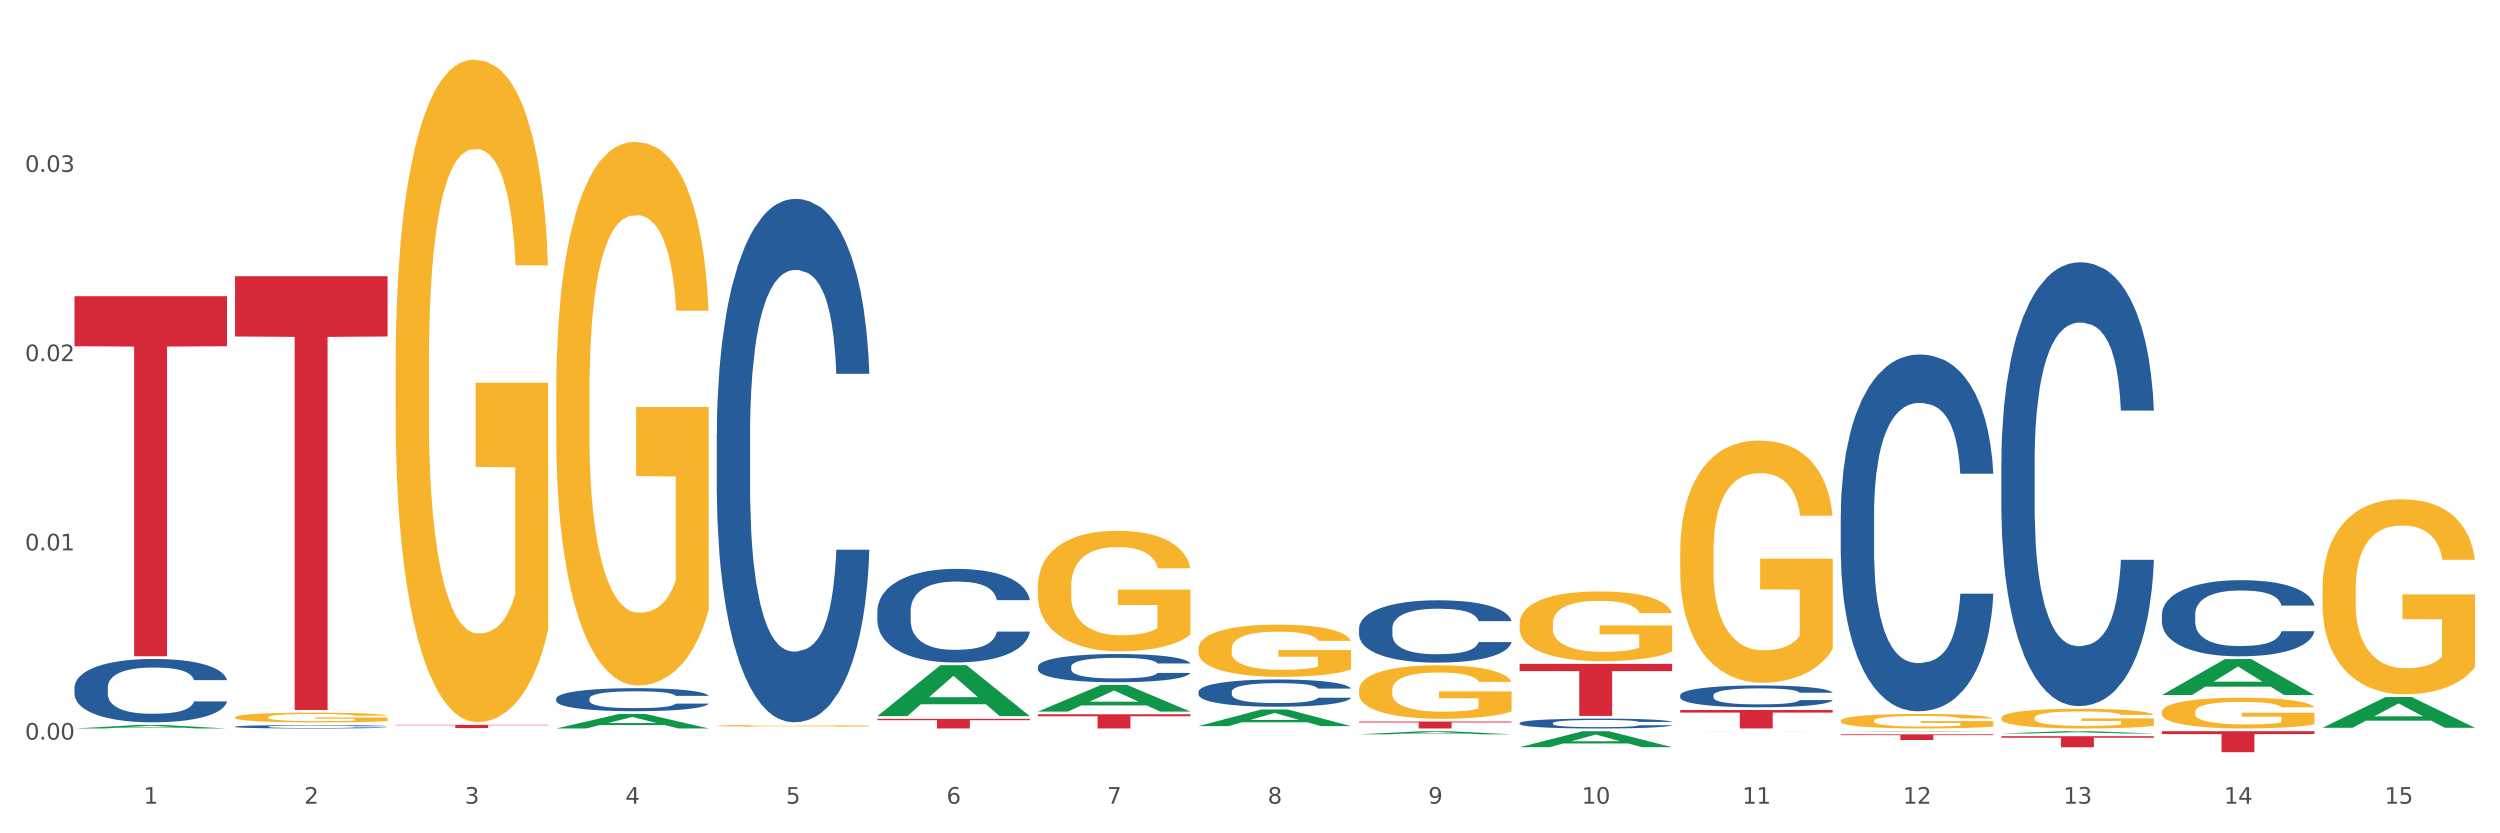 <?xml version="1.0" encoding="utf-8" standalone="no"?>
<!DOCTYPE svg PUBLIC "-//W3C//DTD SVG 1.1//EN"
  "http://www.w3.org/Graphics/SVG/1.1/DTD/svg11.dtd">
<svg xmlns:xlink="http://www.w3.org/1999/xlink" width="1080pt" height="360pt" viewBox="0 0 1080 360" xmlns="http://www.w3.org/2000/svg" version="1.1">
 <rect x="0" y="0" width="1080" height="360" fill="#333333" stroke="none"/>
 <defs>
  <style type="text/css">*{stroke-linejoin: round; stroke-linecap: butt}</style>
 </defs>
 <g id="figure_1">
  <g id="patch_1">
   <path d="M 0 360 
L 1080 360 
L 1080 0 
L 0 0 
z
" style="fill: #ffffff; stroke: #ffffff; stroke-linejoin: miter"/>
  </g>
  <g id="axes_1">
   <g id="matplotlib.axis_1">
    <g id="xtick_1">
     <g id="text_1">
      <!-- 1 -->
      <g style="fill: #4d4d4d" transform="translate(62.07 347.204) scale(0.096 -0.096)">
       <defs>
        <path id="DejaVuSans-31" d="M 794 531 
L 1825 531 
L 1825 4091 
L 703 3866 
L 703 4441 
L 1819 4666 
L 2450 4666 
L 2450 531 
L 3481 531 
L 3481 0 
L 794 0 
L 794 531 
z
" transform="scale(0.016)"/>
       </defs>
       <use xlink:href="#DejaVuSans-31"/>
      </g>
     </g>
    </g>
    <g id="xtick_2">
     <g id="text_2">
      <!-- 2 -->
      <g style="fill: #4d4d4d" transform="translate(131.436 347.204) scale(0.096 -0.096)">
       <defs>
        <path id="DejaVuSans-32" d="M 1228 531 
L 3431 531 
L 3431 0 
L 469 0 
L 469 531 
Q 828 903 1448 1529 
Q 2069 2156 2228 2338 
Q 2531 2678 2651 2914 
Q 2772 3150 2772 3378 
Q 2772 3750 2511 3984 
Q 2250 4219 1831 4219 
Q 1534 4219 1204 4116 
Q 875 4013 500 3803 
L 500 4441 
Q 881 4594 1212 4672 
Q 1544 4750 1819 4750 
Q 2544 4750 2975 4387 
Q 3406 4025 3406 3419 
Q 3406 3131 3298 2873 
Q 3191 2616 2906 2266 
Q 2828 2175 2409 1742 
Q 1991 1309 1228 531 
z
" transform="scale(0.016)"/>
       </defs>
       <use xlink:href="#DejaVuSans-32"/>
      </g>
     </g>
    </g>
    <g id="xtick_3">
     <g id="text_3">
      <!-- 3 -->
      <g style="fill: #4d4d4d" transform="translate(200.802 347.204) scale(0.096 -0.096)">
       <defs>
        <path id="DejaVuSans-33" d="M 2597 2516 
Q 3050 2419 3304 2112 
Q 3559 1806 3559 1356 
Q 3559 666 3084 287 
Q 2609 -91 1734 -91 
Q 1441 -91 1130 -33 
Q 819 25 488 141 
L 488 750 
Q 750 597 1062 519 
Q 1375 441 1716 441 
Q 2309 441 2620 675 
Q 2931 909 2931 1356 
Q 2931 1769 2642 2001 
Q 2353 2234 1838 2234 
L 1294 2234 
L 1294 2753 
L 1863 2753 
Q 2328 2753 2575 2939 
Q 2822 3125 2822 3475 
Q 2822 3834 2567 4026 
Q 2313 4219 1838 4219 
Q 1578 4219 1281 4162 
Q 984 4106 628 3988 
L 628 4550 
Q 988 4650 1302 4700 
Q 1616 4750 1894 4750 
Q 2613 4750 3031 4423 
Q 3450 4097 3450 3541 
Q 3450 3153 3228 2886 
Q 3006 2619 2597 2516 
z
" transform="scale(0.016)"/>
       </defs>
       <use xlink:href="#DejaVuSans-33"/>
      </g>
     </g>
    </g>
    <g id="xtick_4">
     <g id="text_4">
      <!-- 4 -->
      <g style="fill: #4d4d4d" transform="translate(270.169 347.204) scale(0.096 -0.096)">
       <defs>
        <path id="DejaVuSans-34" d="M 2419 4116 
L 825 1625 
L 2419 1625 
L 2419 4116 
z
M 2253 4666 
L 3047 4666 
L 3047 1625 
L 3713 1625 
L 3713 1100 
L 3047 1100 
L 3047 0 
L 2419 0 
L 2419 1100 
L 313 1100 
L 313 1709 
L 2253 4666 
z
" transform="scale(0.016)"/>
       </defs>
       <use xlink:href="#DejaVuSans-34"/>
      </g>
     </g>
    </g>
    <g id="xtick_5">
     <g id="text_5">
      <!-- 5 -->
      <g style="fill: #4d4d4d" transform="translate(339.535 347.204) scale(0.096 -0.096)">
       <defs>
        <path id="DejaVuSans-35" d="M 691 4666 
L 3169 4666 
L 3169 4134 
L 1269 4134 
L 1269 2991 
Q 1406 3038 1543 3061 
Q 1681 3084 1819 3084 
Q 2600 3084 3056 2656 
Q 3513 2228 3513 1497 
Q 3513 744 3044 326 
Q 2575 -91 1722 -91 
Q 1428 -91 1123 -41 
Q 819 9 494 109 
L 494 744 
Q 775 591 1075 516 
Q 1375 441 1709 441 
Q 2250 441 2565 725 
Q 2881 1009 2881 1497 
Q 2881 1984 2565 2268 
Q 2250 2553 1709 2553 
Q 1456 2553 1204 2497 
Q 953 2441 691 2322 
L 691 4666 
z
" transform="scale(0.016)"/>
       </defs>
       <use xlink:href="#DejaVuSans-35"/>
      </g>
     </g>
    </g>
    <g id="xtick_6">
     <g id="text_6">
      <!-- 6 -->
      <g style="fill: #4d4d4d" transform="translate(408.901 347.204) scale(0.096 -0.096)">
       <defs>
        <path id="DejaVuSans-36" d="M 2113 2584 
Q 1688 2584 1439 2293 
Q 1191 2003 1191 1497 
Q 1191 994 1439 701 
Q 1688 409 2113 409 
Q 2538 409 2786 701 
Q 3034 994 3034 1497 
Q 3034 2003 2786 2293 
Q 2538 2584 2113 2584 
z
M 3366 4563 
L 3366 3988 
Q 3128 4100 2886 4159 
Q 2644 4219 2406 4219 
Q 1781 4219 1451 3797 
Q 1122 3375 1075 2522 
Q 1259 2794 1537 2939 
Q 1816 3084 2150 3084 
Q 2853 3084 3261 2657 
Q 3669 2231 3669 1497 
Q 3669 778 3244 343 
Q 2819 -91 2113 -91 
Q 1303 -91 875 529 
Q 447 1150 447 2328 
Q 447 3434 972 4092 
Q 1497 4750 2381 4750 
Q 2619 4750 2861 4703 
Q 3103 4656 3366 4563 
z
" transform="scale(0.016)"/>
       </defs>
       <use xlink:href="#DejaVuSans-36"/>
      </g>
     </g>
    </g>
    <g id="xtick_7">
     <g id="text_7">
      <!-- 7 -->
      <g style="fill: #4d4d4d" transform="translate(478.267 347.204) scale(0.096 -0.096)">
       <defs>
        <path id="DejaVuSans-37" d="M 525 4666 
L 3525 4666 
L 3525 4397 
L 1831 0 
L 1172 0 
L 2766 4134 
L 525 4134 
L 525 4666 
z
" transform="scale(0.016)"/>
       </defs>
       <use xlink:href="#DejaVuSans-37"/>
      </g>
     </g>
    </g>
    <g id="xtick_8">
     <g id="text_8">
      <!-- 8 -->
      <g style="fill: #4d4d4d" transform="translate(547.634 347.204) scale(0.096 -0.096)">
       <defs>
        <path id="DejaVuSans-38" d="M 2034 2216 
Q 1584 2216 1326 1975 
Q 1069 1734 1069 1313 
Q 1069 891 1326 650 
Q 1584 409 2034 409 
Q 2484 409 2743 651 
Q 3003 894 3003 1313 
Q 3003 1734 2745 1975 
Q 2488 2216 2034 2216 
z
M 1403 2484 
Q 997 2584 770 2862 
Q 544 3141 544 3541 
Q 544 4100 942 4425 
Q 1341 4750 2034 4750 
Q 2731 4750 3128 4425 
Q 3525 4100 3525 3541 
Q 3525 3141 3298 2862 
Q 3072 2584 2669 2484 
Q 3125 2378 3379 2068 
Q 3634 1759 3634 1313 
Q 3634 634 3220 271 
Q 2806 -91 2034 -91 
Q 1263 -91 848 271 
Q 434 634 434 1313 
Q 434 1759 690 2068 
Q 947 2378 1403 2484 
z
M 1172 3481 
Q 1172 3119 1398 2916 
Q 1625 2713 2034 2713 
Q 2441 2713 2670 2916 
Q 2900 3119 2900 3481 
Q 2900 3844 2670 4047 
Q 2441 4250 2034 4250 
Q 1625 4250 1398 4047 
Q 1172 3844 1172 3481 
z
" transform="scale(0.016)"/>
       </defs>
       <use xlink:href="#DejaVuSans-38"/>
      </g>
     </g>
    </g>
    <g id="xtick_9">
     <g id="text_9">
      <!-- 9 -->
      <g style="fill: #4d4d4d" transform="translate(617 347.204) scale(0.096 -0.096)">
       <defs>
        <path id="DejaVuSans-39" d="M 703 97 
L 703 672 
Q 941 559 1184 500 
Q 1428 441 1663 441 
Q 2288 441 2617 861 
Q 2947 1281 2994 2138 
Q 2813 1869 2534 1725 
Q 2256 1581 1919 1581 
Q 1219 1581 811 2004 
Q 403 2428 403 3163 
Q 403 3881 828 4315 
Q 1253 4750 1959 4750 
Q 2769 4750 3195 4129 
Q 3622 3509 3622 2328 
Q 3622 1225 3098 567 
Q 2575 -91 1691 -91 
Q 1453 -91 1209 -44 
Q 966 3 703 97 
z
M 1959 2075 
Q 2384 2075 2632 2365 
Q 2881 2656 2881 3163 
Q 2881 3666 2632 3958 
Q 2384 4250 1959 4250 
Q 1534 4250 1286 3958 
Q 1038 3666 1038 3163 
Q 1038 2656 1286 2365 
Q 1534 2075 1959 2075 
z
" transform="scale(0.016)"/>
       </defs>
       <use xlink:href="#DejaVuSans-39"/>
      </g>
     </g>
    </g>
    <g id="xtick_10">
     <g id="text_10">
      <!-- 10 -->
      <g style="fill: #4d4d4d" transform="translate(683.312 347.204) scale(0.096 -0.096)">
       <defs>
        <path id="DejaVuSans-30" d="M 2034 4250 
Q 1547 4250 1301 3770 
Q 1056 3291 1056 2328 
Q 1056 1369 1301 889 
Q 1547 409 2034 409 
Q 2525 409 2770 889 
Q 3016 1369 3016 2328 
Q 3016 3291 2770 3770 
Q 2525 4250 2034 4250 
z
M 2034 4750 
Q 2819 4750 3233 4129 
Q 3647 3509 3647 2328 
Q 3647 1150 3233 529 
Q 2819 -91 2034 -91 
Q 1250 -91 836 529 
Q 422 1150 422 2328 
Q 422 3509 836 4129 
Q 1250 4750 2034 4750 
z
" transform="scale(0.016)"/>
       </defs>
       <use xlink:href="#DejaVuSans-31"/>
       <use xlink:href="#DejaVuSans-30" transform="translate(63.623 0)"/>
      </g>
     </g>
    </g>
    <g id="xtick_11">
     <g id="text_11">
      <!-- 11 -->
      <g style="fill: #4d4d4d" transform="translate(752.678 347.204) scale(0.096 -0.096)">
       <use xlink:href="#DejaVuSans-31"/>
       <use xlink:href="#DejaVuSans-31" transform="translate(63.623 0)"/>
      </g>
     </g>
    </g>
    <g id="xtick_12">
     <g id="text_12">
      <!-- 12 -->
      <g style="fill: #4d4d4d" transform="translate(822.044 347.204) scale(0.096 -0.096)">
       <use xlink:href="#DejaVuSans-31"/>
       <use xlink:href="#DejaVuSans-32" transform="translate(63.623 0)"/>
      </g>
     </g>
    </g>
    <g id="xtick_13">
     <g id="text_13">
      <!-- 13 -->
      <g style="fill: #4d4d4d" transform="translate(891.411 347.204) scale(0.096 -0.096)">
       <use xlink:href="#DejaVuSans-31"/>
       <use xlink:href="#DejaVuSans-33" transform="translate(63.623 0)"/>
      </g>
     </g>
    </g>
    <g id="xtick_14">
     <g id="text_14">
      <!-- 14 -->
      <g style="fill: #4d4d4d" transform="translate(960.777 347.204) scale(0.096 -0.096)">
       <use xlink:href="#DejaVuSans-31"/>
       <use xlink:href="#DejaVuSans-34" transform="translate(63.623 0)"/>
      </g>
     </g>
    </g>
    <g id="xtick_15">
     <g id="text_15">
      <!-- 15 -->
      <g style="fill: #4d4d4d" transform="translate(1030.143 347.204) scale(0.096 -0.096)">
       <use xlink:href="#DejaVuSans-31"/>
       <use xlink:href="#DejaVuSans-35" transform="translate(63.623 0)"/>
      </g>
     </g>
    </g>
    <g id="xtick_16"/>
    <g id="xtick_17"/>
    <g id="xtick_18"/>
    <g id="xtick_19"/>
    <g id="xtick_20"/>
    <g id="xtick_21"/>
    <g id="xtick_22"/>
    <g id="xtick_23"/>
    <g id="xtick_24"/>
    <g id="xtick_25"/>
    <g id="xtick_26"/>
    <g id="xtick_27"/>
    <g id="xtick_28"/>
    <g id="xtick_29"/>
   </g>
   <g id="matplotlib.axis_2">
    <g id="ytick_1">
     <g id="text_16">
      <!-- 0.00 -->
      <g style="fill: #4d4d4d" transform="translate(10.8 319.515) scale(0.096 -0.096)">
       <defs>
        <path id="DejaVuSans-2e" d="M 684 794 
L 1344 794 
L 1344 0 
L 684 0 
L 684 794 
z
" transform="scale(0.016)"/>
       </defs>
       <use xlink:href="#DejaVuSans-30"/>
       <use xlink:href="#DejaVuSans-2e" transform="translate(63.623 0)"/>
       <use xlink:href="#DejaVuSans-30" transform="translate(95.41 0)"/>
       <use xlink:href="#DejaVuSans-30" transform="translate(159.033 0)"/>
      </g>
     </g>
    </g>
    <g id="ytick_2">
     <g id="text_17">
      <!-- 0.01 -->
      <g style="fill: #4d4d4d" transform="translate(10.8 237.766) scale(0.096 -0.096)">
       <use xlink:href="#DejaVuSans-30"/>
       <use xlink:href="#DejaVuSans-2e" transform="translate(63.623 0)"/>
       <use xlink:href="#DejaVuSans-30" transform="translate(95.41 0)"/>
       <use xlink:href="#DejaVuSans-31" transform="translate(159.033 0)"/>
      </g>
     </g>
    </g>
    <g id="ytick_3">
     <g id="text_18">
      <!-- 0.02 -->
      <g style="fill: #4d4d4d" transform="translate(10.8 156.018) scale(0.096 -0.096)">
       <use xlink:href="#DejaVuSans-30"/>
       <use xlink:href="#DejaVuSans-2e" transform="translate(63.623 0)"/>
       <use xlink:href="#DejaVuSans-30" transform="translate(95.41 0)"/>
       <use xlink:href="#DejaVuSans-32" transform="translate(159.033 0)"/>
      </g>
     </g>
    </g>
    <g id="ytick_4">
     <g id="text_19">
      <!-- 0.03 -->
      <g style="fill: #4d4d4d" transform="translate(10.8 74.27) scale(0.096 -0.096)">
       <use xlink:href="#DejaVuSans-30"/>
       <use xlink:href="#DejaVuSans-2e" transform="translate(63.623 0)"/>
       <use xlink:href="#DejaVuSans-30" transform="translate(95.41 0)"/>
       <use xlink:href="#DejaVuSans-33" transform="translate(159.033 0)"/>
      </g>
     </g>
    </g>
    <g id="ytick_5"/>
    <g id="ytick_6"/>
    <g id="ytick_7"/>
    <g id="ytick_8"/>
   </g>
   <g id="PolyCollection_1">
    <path d="M 32.175 314.704 
L 32.243 314.703 
L 59.417 313.192 
L 70.695 313.19 
L 98.073 314.707 
L 85.029 314.707 
L 79.119 314.354 
L 51.061 314.354 
L 50.857 314.36 
L 45.151 314.707 
L 32.175 314.707 
L 32.175 314.704 
L 54.594 314.143 
L 75.586 314.142 
L 65.192 313.514 
L 65.056 313.511 
L 64.92 313.515 
L 54.526 314.142 
L 54.594 314.143 
L 32.175 314.704 
z
" clip-path="url(#p99b50f3c09)" style="fill: #109648"/>
    <path d="M 448.372 308.577 
L 514.27 308.577 
L 514.27 309.429 
L 488.348 309.435 
L 488.348 314.707 
L 474.138 314.707 
L 474.138 309.435 
L 448.372 309.429 
L 448.372 308.583 
L 448.372 308.577 
z
" clip-path="url(#p99b50f3c09)" style="fill: #d62839"/>
    <path d="M 587.105 311.696 
L 653.003 311.696 
L 653.003 312.114 
L 627.081 312.117 
L 627.081 314.707 
L 612.871 314.707 
L 612.871 312.117 
L 587.105 312.114 
L 587.105 311.698 
L 587.105 311.696 
z
" clip-path="url(#p99b50f3c09)" style="fill: #d62839"/>
    <path d="M 656.471 286.795 
L 722.369 286.795 
L 722.369 289.921 
L 696.447 289.942 
L 696.447 309.288 
L 682.237 309.288 
L 682.237 289.942 
L 656.471 289.921 
L 656.471 286.816 
L 656.471 286.795 
z
" clip-path="url(#p99b50f3c09)" style="fill: #d62839"/>
    <path d="M 725.837 306.718 
L 791.735 306.718 
L 791.735 307.828 
L 765.813 307.835 
L 765.813 314.707 
L 751.603 314.707 
L 751.603 307.835 
L 725.837 307.828 
L 725.837 306.725 
L 725.837 306.718 
z
" clip-path="url(#p99b50f3c09)" style="fill: #d62839"/>
    <path d="M 795.203 317.226 
L 861.101 317.226 
L 861.101 317.566 
L 835.179 317.568 
L 835.179 319.671 
L 820.969 319.671 
L 820.969 317.568 
L 795.203 317.566 
L 795.203 317.228 
L 795.203 317.226 
z
" clip-path="url(#p99b50f3c09)" style="fill: #d62839"/>
    <path d="M 864.57 318.039 
L 930.468 318.039 
L 930.468 318.702 
L 904.546 318.706 
L 904.546 322.808 
L 890.335 322.808 
L 890.335 318.706 
L 864.57 318.702 
L 864.57 318.043 
L 864.57 318.039 
z
" clip-path="url(#p99b50f3c09)" style="fill: #d62839"/>
    <path d="M 933.936 315.868 
L 999.834 315.868 
L 999.834 317.13 
L 973.912 317.138 
L 973.912 324.95 
L 959.702 324.95 
L 959.702 317.138 
L 933.936 317.13 
L 933.936 315.876 
L 933.936 315.868 
z
" clip-path="url(#p99b50f3c09)" style="fill: #d62839"/>
    <path d="M 864.57 310.135 
L 864.647 310.128 
L 864.647 309.848 
L 864.803 309.607 
L 865.581 309.025 
L 866.748 308.544 
L 867.604 308.288 
L 868.46 308.078 
L 869.471 307.869 
L 870.716 307.651 
L 872.972 307.333 
L 874.373 307.17 
L 876.084 306.999 
L 879.196 306.751 
L 881.453 306.611 
L 883.787 306.495 
L 887.599 306.355 
L 890.089 306.293 
L 892.734 306.246 
L 895.924 306.215 
L 898.336 306.208 
L 903.626 306.231 
L 908.139 306.301 
L 910.317 306.355 
L 913.118 306.448 
L 914.596 306.51 
L 917.008 306.635 
L 919.498 306.798 
L 921.209 306.937 
L 923.777 307.201 
L 925.722 307.465 
L 927.511 307.791 
L 928.445 308.016 
L 929.145 308.226 
L 929.767 308.466 
L 930.39 308.847 
L 916.385 308.847 
L 915.841 308.575 
L 914.985 308.319 
L 913.74 308.071 
L 912.651 307.915 
L 910.784 307.721 
L 909.072 307.597 
L 907.283 307.504 
L 905.104 307.426 
L 903.393 307.388 
L 900.981 307.356 
L 896.235 307.364 
L 893.045 307.426 
L 890.867 307.504 
L 889.466 307.574 
L 888.221 307.651 
L 886.821 307.76 
L 885.187 307.923 
L 884.02 308.071 
L 882.853 308.257 
L 881.919 308.443 
L 881.064 308.66 
L 880.363 308.893 
L 879.819 309.134 
L 879.352 309.429 
L 878.963 309.918 
L 878.963 310.981 
L 879.119 311.222 
L 879.508 311.54 
L 879.974 311.781 
L 880.752 312.068 
L 881.453 312.262 
L 882.775 312.542 
L 884.253 312.774 
L 885.42 312.922 
L 886.587 313.046 
L 888.61 313.217 
L 890.867 313.357 
L 892.812 313.442 
L 895.457 313.52 
L 897.246 313.551 
L 898.802 313.566 
L 902.615 313.566 
L 905.338 313.543 
L 908.372 313.489 
L 910.706 313.419 
L 912.651 313.333 
L 914.829 313.194 
L 916.23 313.062 
L 916.23 311.439 
L 899.114 311.432 
L 899.114 310.353 
L 930.468 310.353 
L 930.468 313.52 
L 929.145 313.683 
L 927.667 313.83 
L 926.111 313.962 
L 923.777 314.125 
L 920.976 314.28 
L 918.486 314.389 
L 915.841 314.482 
L 912.729 314.567 
L 908.683 314.645 
L 906.193 314.676 
L 903.081 314.699 
L 899.425 314.707 
L 896.235 314.692 
L 893.123 314.653 
L 889.855 314.583 
L 886.665 314.482 
L 884.253 314.381 
L 881.842 314.257 
L 879.274 314.094 
L 877.251 313.939 
L 875.695 313.799 
L 873.984 313.62 
L 872.116 313.388 
L 870.716 313.178 
L 869.471 312.961 
L 868.149 312.681 
L 867.215 312.441 
L 866.281 312.138 
L 865.737 311.913 
L 865.114 311.564 
L 864.647 311.074 
L 864.57 310.135 
z
" clip-path="url(#p99b50f3c09)" style="fill: #f7b32b"/>
    <path d="M 795.203 311.338 
L 795.281 311.332 
L 795.281 311.126 
L 795.437 310.949 
L 796.215 310.52 
L 797.382 310.165 
L 798.238 309.976 
L 799.094 309.822 
L 800.105 309.667 
L 801.35 309.507 
L 803.606 309.273 
L 805.006 309.152 
L 806.718 309.027 
L 809.83 308.844 
L 812.086 308.741 
L 814.42 308.655 
L 818.233 308.552 
L 820.722 308.506 
L 823.368 308.472 
L 826.557 308.449 
L 828.969 308.443 
L 834.26 308.46 
L 838.772 308.512 
L 840.951 308.552 
L 843.752 308.62 
L 845.23 308.666 
L 847.642 308.758 
L 850.131 308.878 
L 851.843 308.981 
L 854.41 309.175 
L 856.355 309.37 
L 858.145 309.61 
L 859.078 309.776 
L 859.779 309.93 
L 860.401 310.108 
L 861.024 310.388 
L 847.019 310.388 
L 846.475 310.188 
L 845.619 309.999 
L 844.374 309.816 
L 843.285 309.702 
L 841.418 309.559 
L 839.706 309.467 
L 837.916 309.398 
L 835.738 309.341 
L 834.026 309.313 
L 831.615 309.29 
L 826.869 309.295 
L 823.679 309.341 
L 821.5 309.398 
L 820.1 309.45 
L 818.855 309.507 
L 817.455 309.587 
L 815.821 309.707 
L 814.654 309.816 
L 813.487 309.953 
L 812.553 310.091 
L 811.697 310.251 
L 810.997 310.422 
L 810.453 310.6 
L 809.986 310.817 
L 809.597 311.178 
L 809.597 311.961 
L 809.752 312.139 
L 810.141 312.373 
L 810.608 312.55 
L 811.386 312.762 
L 812.086 312.905 
L 813.409 313.111 
L 814.887 313.283 
L 816.054 313.391 
L 817.221 313.483 
L 819.244 313.609 
L 821.5 313.712 
L 823.445 313.775 
L 826.091 313.832 
L 827.88 313.855 
L 829.436 313.866 
L 833.248 313.866 
L 835.971 313.849 
L 839.006 313.809 
L 841.34 313.758 
L 843.285 313.695 
L 845.463 313.592 
L 846.864 313.494 
L 846.864 312.299 
L 829.747 312.293 
L 829.747 311.498 
L 861.101 311.498 
L 861.101 313.832 
L 859.779 313.952 
L 858.3 314.061 
L 856.744 314.158 
L 854.41 314.278 
L 851.61 314.393 
L 849.12 314.473 
L 846.475 314.541 
L 843.363 314.604 
L 839.317 314.661 
L 836.827 314.684 
L 833.715 314.701 
L 830.059 314.707 
L 826.869 314.696 
L 823.757 314.667 
L 820.489 314.616 
L 817.299 314.541 
L 814.887 314.467 
L 812.475 314.375 
L 809.908 314.255 
L 807.885 314.141 
L 806.329 314.038 
L 804.617 313.906 
L 802.75 313.735 
L 801.35 313.58 
L 800.105 313.42 
L 798.782 313.214 
L 797.849 313.037 
L 796.915 312.814 
L 796.37 312.648 
L 795.748 312.39 
L 795.281 312.03 
L 795.203 311.338 
z
" clip-path="url(#p99b50f3c09)" style="fill: #f7b32b"/>
    <path d="M 725.837 238.666 
L 725.915 238.571 
L 725.915 235.131 
L 726.071 232.168 
L 726.849 225.001 
L 728.016 219.076 
L 728.871 215.923 
L 729.727 213.343 
L 730.739 210.763 
L 731.984 208.087 
L 734.24 204.169 
L 735.64 202.162 
L 737.352 200.06 
L 740.464 197.002 
L 742.72 195.282 
L 745.054 193.848 
L 748.866 192.128 
L 751.356 191.364 
L 754.001 190.79 
L 757.191 190.408 
L 759.603 190.313 
L 764.894 190.599 
L 769.406 191.459 
L 771.585 192.128 
L 774.385 193.275 
L 775.864 194.039 
L 778.275 195.568 
L 780.765 197.575 
L 782.477 199.295 
L 785.044 202.544 
L 786.989 205.793 
L 788.779 209.807 
L 789.712 212.578 
L 790.412 215.158 
L 791.035 218.121 
L 791.657 222.803 
L 777.653 222.803 
L 777.108 219.459 
L 776.253 216.305 
L 775.008 213.247 
L 773.919 211.336 
L 772.051 208.947 
L 770.34 207.418 
L 768.55 206.271 
L 766.372 205.316 
L 764.66 204.838 
L 762.248 204.456 
L 757.502 204.551 
L 754.313 205.316 
L 752.134 206.271 
L 750.734 207.131 
L 749.489 208.087 
L 748.088 209.425 
L 746.455 211.432 
L 745.288 213.247 
L 744.121 215.541 
L 743.187 217.834 
L 742.331 220.51 
L 741.631 223.377 
L 741.086 226.339 
L 740.62 229.97 
L 740.23 235.991 
L 740.23 249.083 
L 740.386 252.045 
L 740.775 255.963 
L 741.242 258.925 
L 742.02 262.461 
L 742.72 264.85 
L 744.043 268.29 
L 745.521 271.157 
L 746.688 272.973 
L 747.855 274.502 
L 749.878 276.604 
L 752.134 278.324 
L 754.079 279.375 
L 756.724 280.331 
L 758.514 280.713 
L 760.07 280.904 
L 763.882 280.904 
L 766.605 280.618 
L 769.639 279.949 
L 771.974 279.089 
L 773.919 278.038 
L 776.097 276.318 
L 777.497 274.693 
L 777.497 254.721 
L 760.381 254.625 
L 760.381 241.342 
L 791.735 241.342 
L 791.735 280.331 
L 790.412 282.338 
L 788.934 284.154 
L 787.378 285.778 
L 785.044 287.785 
L 782.243 289.696 
L 779.754 291.034 
L 777.108 292.181 
L 773.996 293.232 
L 769.951 294.187 
L 767.461 294.57 
L 764.349 294.856 
L 760.692 294.952 
L 757.502 294.761 
L 754.39 294.283 
L 751.123 293.423 
L 747.933 292.181 
L 745.521 290.938 
L 743.109 289.409 
L 740.542 287.403 
L 738.519 285.491 
L 736.963 283.771 
L 735.251 281.573 
L 733.384 278.707 
L 731.984 276.126 
L 730.739 273.451 
L 729.416 270.01 
L 728.482 267.048 
L 727.549 263.321 
L 727.004 260.55 
L 726.382 256.25 
L 725.915 250.229 
L 725.837 238.666 
z
" clip-path="url(#p99b50f3c09)" style="fill: #f7b32b"/>
    <path d="M 656.471 269.429 
L 656.549 269.402 
L 656.549 268.412 
L 656.704 267.559 
L 657.482 265.495 
L 658.649 263.789 
L 659.505 262.882 
L 660.361 262.139 
L 661.372 261.396 
L 662.617 260.625 
L 664.874 259.497 
L 666.274 258.92 
L 667.986 258.314 
L 671.098 257.434 
L 673.354 256.939 
L 675.688 256.526 
L 679.5 256.031 
L 681.99 255.811 
L 684.635 255.646 
L 687.825 255.536 
L 690.237 255.508 
L 695.527 255.591 
L 700.04 255.838 
L 702.218 256.031 
L 705.019 256.361 
L 706.497 256.581 
L 708.909 257.021 
L 711.399 257.599 
L 713.111 258.094 
L 715.678 259.03 
L 717.623 259.965 
L 719.412 261.121 
L 720.346 261.919 
L 721.046 262.661 
L 721.669 263.514 
L 722.291 264.862 
L 708.287 264.862 
L 707.742 263.899 
L 706.886 262.992 
L 705.642 262.111 
L 704.552 261.561 
L 702.685 260.873 
L 700.973 260.433 
L 699.184 260.103 
L 697.006 259.828 
L 695.294 259.69 
L 692.882 259.58 
L 688.136 259.608 
L 684.946 259.828 
L 682.768 260.103 
L 681.367 260.35 
L 680.123 260.625 
L 678.722 261.011 
L 677.088 261.588 
L 675.921 262.111 
L 674.754 262.771 
L 673.821 263.432 
L 672.965 264.202 
L 672.265 265.027 
L 671.72 265.88 
L 671.253 266.926 
L 670.864 268.659 
L 670.864 272.428 
L 671.02 273.281 
L 671.409 274.409 
L 671.876 275.262 
L 672.654 276.28 
L 673.354 276.968 
L 674.677 277.958 
L 676.155 278.784 
L 677.322 279.306 
L 678.489 279.747 
L 680.512 280.352 
L 682.768 280.847 
L 684.713 281.15 
L 687.358 281.425 
L 689.148 281.535 
L 690.704 281.59 
L 694.516 281.59 
L 697.239 281.507 
L 700.273 281.315 
L 702.607 281.067 
L 704.552 280.765 
L 706.731 280.269 
L 708.131 279.802 
L 708.131 274.052 
L 691.015 274.024 
L 691.015 270.2 
L 722.369 270.2 
L 722.369 281.425 
L 721.046 282.003 
L 719.568 282.525 
L 718.012 282.993 
L 715.678 283.571 
L 712.877 284.121 
L 710.387 284.506 
L 707.742 284.836 
L 704.63 285.139 
L 700.584 285.414 
L 698.095 285.524 
L 694.983 285.607 
L 691.326 285.634 
L 688.136 285.579 
L 685.024 285.442 
L 681.756 285.194 
L 678.567 284.836 
L 676.155 284.479 
L 673.743 284.039 
L 671.175 283.461 
L 669.153 282.911 
L 667.597 282.415 
L 665.885 281.783 
L 664.018 280.957 
L 662.617 280.214 
L 661.372 279.444 
L 660.05 278.454 
L 659.116 277.601 
L 658.183 276.528 
L 657.638 275.73 
L 657.016 274.492 
L 656.549 272.758 
L 656.471 269.429 
z
" clip-path="url(#p99b50f3c09)" style="fill: #f7b32b"/>
    <path d="M 587.105 298.1 
L 587.183 298.079 
L 587.183 297.319 
L 587.338 296.665 
L 588.116 295.081 
L 589.283 293.772 
L 590.139 293.075 
L 590.995 292.505 
L 592.006 291.935 
L 593.251 291.344 
L 595.507 290.479 
L 596.908 290.035 
L 598.619 289.571 
L 601.731 288.895 
L 603.988 288.515 
L 606.322 288.199 
L 610.134 287.819 
L 612.624 287.65 
L 615.269 287.523 
L 618.459 287.439 
L 620.871 287.417 
L 626.161 287.481 
L 630.674 287.671 
L 632.852 287.819 
L 635.653 288.072 
L 637.131 288.241 
L 639.543 288.579 
L 642.033 289.022 
L 643.744 289.402 
L 646.312 290.12 
L 648.257 290.838 
L 650.046 291.724 
L 650.98 292.337 
L 651.68 292.907 
L 652.302 293.561 
L 652.925 294.596 
L 638.921 294.596 
L 638.376 293.857 
L 637.52 293.16 
L 636.275 292.484 
L 635.186 292.062 
L 633.319 291.534 
L 631.607 291.196 
L 629.818 290.943 
L 627.639 290.732 
L 625.928 290.626 
L 623.516 290.542 
L 618.77 290.563 
L 615.58 290.732 
L 613.402 290.943 
L 612.001 291.133 
L 610.756 291.344 
L 609.356 291.64 
L 607.722 292.083 
L 606.555 292.484 
L 605.388 292.991 
L 604.455 293.498 
L 603.599 294.089 
L 602.898 294.722 
L 602.354 295.377 
L 601.887 296.179 
L 601.498 297.509 
L 601.498 300.401 
L 601.654 301.056 
L 602.043 301.921 
L 602.509 302.576 
L 603.287 303.357 
L 603.988 303.885 
L 605.31 304.645 
L 606.789 305.278 
L 607.956 305.679 
L 609.123 306.017 
L 611.145 306.482 
L 613.402 306.862 
L 615.347 307.094 
L 617.992 307.305 
L 619.781 307.389 
L 621.337 307.432 
L 625.15 307.432 
L 627.873 307.368 
L 630.907 307.22 
L 633.241 307.03 
L 635.186 306.798 
L 637.365 306.418 
L 638.765 306.059 
L 638.765 301.647 
L 621.649 301.626 
L 621.649 298.691 
L 653.003 298.691 
L 653.003 307.305 
L 651.68 307.748 
L 650.202 308.149 
L 648.646 308.508 
L 646.312 308.952 
L 643.511 309.374 
L 641.021 309.669 
L 638.376 309.923 
L 635.264 310.155 
L 631.218 310.366 
L 628.729 310.451 
L 625.617 310.514 
L 621.96 310.535 
L 618.77 310.493 
L 615.658 310.387 
L 612.39 310.197 
L 609.2 309.923 
L 606.789 309.648 
L 604.377 309.311 
L 601.809 308.867 
L 599.786 308.445 
L 598.23 308.065 
L 596.519 307.579 
L 594.652 306.946 
L 593.251 306.376 
L 592.006 305.785 
L 590.684 305.025 
L 589.75 304.37 
L 588.816 303.547 
L 588.272 302.935 
L 587.649 301.985 
L 587.183 300.655 
L 587.105 298.1 
z
" clip-path="url(#p99b50f3c09)" style="fill: #f7b32b"/>
    <path d="M 517.739 280.257 
L 517.816 280.237 
L 517.816 279.496 
L 517.972 278.858 
L 518.75 277.315 
L 519.917 276.039 
L 520.773 275.36 
L 521.629 274.804 
L 522.64 274.249 
L 523.885 273.673 
L 526.141 272.829 
L 527.542 272.397 
L 529.253 271.944 
L 532.365 271.286 
L 534.621 270.915 
L 536.956 270.607 
L 540.768 270.236 
L 543.257 270.072 
L 545.903 269.948 
L 549.093 269.866 
L 551.504 269.845 
L 556.795 269.907 
L 561.307 270.092 
L 563.486 270.236 
L 566.287 270.483 
L 567.765 270.648 
L 570.177 270.977 
L 572.666 271.409 
L 574.378 271.78 
L 576.946 272.479 
L 578.891 273.179 
L 580.68 274.043 
L 581.614 274.64 
L 582.314 275.195 
L 582.936 275.833 
L 583.559 276.842 
L 569.554 276.842 
L 569.01 276.121 
L 568.154 275.442 
L 566.909 274.784 
L 565.82 274.372 
L 563.953 273.858 
L 562.241 273.529 
L 560.452 273.282 
L 558.273 273.076 
L 556.562 272.973 
L 554.15 272.891 
L 549.404 272.911 
L 546.214 273.076 
L 544.035 273.282 
L 542.635 273.467 
L 541.39 273.673 
L 539.99 273.961 
L 538.356 274.393 
L 537.189 274.784 
L 536.022 275.278 
L 535.088 275.772 
L 534.232 276.348 
L 533.532 276.965 
L 532.988 277.603 
L 532.521 278.385 
L 532.132 279.681 
L 532.132 282.5 
L 532.287 283.138 
L 532.676 283.982 
L 533.143 284.62 
L 533.921 285.381 
L 534.621 285.896 
L 535.944 286.636 
L 537.422 287.254 
L 538.589 287.645 
L 539.756 287.974 
L 541.779 288.427 
L 544.035 288.797 
L 545.981 289.023 
L 548.626 289.229 
L 550.415 289.311 
L 551.971 289.353 
L 555.784 289.353 
L 558.507 289.291 
L 561.541 289.147 
L 563.875 288.962 
L 565.82 288.735 
L 567.998 288.365 
L 569.399 288.015 
L 569.399 283.714 
L 552.282 283.694 
L 552.282 280.834 
L 583.636 280.834 
L 583.636 289.229 
L 582.314 289.661 
L 580.836 290.052 
L 579.28 290.402 
L 576.946 290.834 
L 574.145 291.246 
L 571.655 291.534 
L 569.01 291.781 
L 565.898 292.007 
L 561.852 292.213 
L 559.362 292.295 
L 556.25 292.357 
L 552.594 292.377 
L 549.404 292.336 
L 546.292 292.233 
L 543.024 292.048 
L 539.834 291.781 
L 537.422 291.513 
L 535.01 291.184 
L 532.443 290.752 
L 530.42 290.34 
L 528.864 289.97 
L 527.153 289.497 
L 525.285 288.879 
L 523.885 288.324 
L 522.64 287.748 
L 521.317 287.007 
L 520.384 286.369 
L 519.45 285.566 
L 518.906 284.97 
L 518.283 284.044 
L 517.816 282.747 
L 517.739 280.257 
z
" clip-path="url(#p99b50f3c09)" style="fill: #f7b32b"/>
    <path d="M 448.372 253.379 
L 448.45 253.331 
L 448.45 251.619 
L 448.606 250.145 
L 449.384 246.579 
L 450.551 243.631 
L 451.407 242.062 
L 452.262 240.778 
L 453.274 239.495 
L 454.519 238.163 
L 456.775 236.214 
L 458.175 235.215 
L 459.887 234.169 
L 462.999 232.648 
L 465.255 231.792 
L 467.589 231.078 
L 471.402 230.223 
L 473.891 229.842 
L 476.536 229.557 
L 479.726 229.367 
L 482.138 229.319 
L 487.429 229.462 
L 491.941 229.89 
L 494.12 230.223 
L 496.92 230.793 
L 498.399 231.173 
L 500.811 231.934 
L 503.3 232.933 
L 505.012 233.789 
L 507.579 235.405 
L 509.524 237.022 
L 511.314 239.019 
L 512.247 240.398 
L 512.948 241.682 
L 513.57 243.156 
L 514.192 245.486 
L 500.188 245.486 
L 499.644 243.821 
L 498.788 242.252 
L 497.543 240.731 
L 496.454 239.78 
L 494.586 238.591 
L 492.875 237.83 
L 491.085 237.26 
L 488.907 236.784 
L 487.195 236.547 
L 484.783 236.356 
L 480.038 236.404 
L 476.848 236.784 
L 474.669 237.26 
L 473.269 237.688 
L 472.024 238.163 
L 470.624 238.829 
L 468.99 239.827 
L 467.823 240.731 
L 466.656 241.872 
L 465.722 243.013 
L 464.866 244.344 
L 464.166 245.771 
L 463.621 247.245 
L 463.155 249.052 
L 462.766 252.047 
L 462.766 258.562 
L 462.921 260.036 
L 463.31 261.985 
L 463.777 263.459 
L 464.555 265.218 
L 465.255 266.407 
L 466.578 268.119 
L 468.056 269.545 
L 469.223 270.449 
L 470.39 271.21 
L 472.413 272.256 
L 474.669 273.111 
L 476.614 273.635 
L 479.26 274.11 
L 481.049 274.3 
L 482.605 274.395 
L 486.417 274.395 
L 489.14 274.253 
L 492.175 273.92 
L 494.509 273.492 
L 496.454 272.969 
L 498.632 272.113 
L 500.033 271.305 
L 500.033 261.367 
L 482.916 261.319 
L 482.916 254.71 
L 514.27 254.71 
L 514.27 274.11 
L 512.948 275.109 
L 511.469 276.012 
L 509.913 276.82 
L 507.579 277.819 
L 504.778 278.77 
L 502.289 279.435 
L 499.644 280.006 
L 496.531 280.529 
L 492.486 281.005 
L 489.996 281.195 
L 486.884 281.337 
L 483.227 281.385 
L 480.038 281.29 
L 476.925 281.052 
L 473.658 280.624 
L 470.468 280.006 
L 468.056 279.388 
L 465.644 278.627 
L 463.077 277.629 
L 461.054 276.678 
L 459.498 275.822 
L 457.786 274.728 
L 455.919 273.302 
L 454.519 272.018 
L 453.274 270.686 
L 451.951 268.975 
L 451.018 267.501 
L 450.084 265.646 
L 449.539 264.267 
L 448.917 262.128 
L 448.45 259.132 
L 448.372 253.379 
z
" clip-path="url(#p99b50f3c09)" style="fill: #f7b32b"/>
    <path d="M 309.64 313.542 
L 309.718 313.541 
L 309.718 313.517 
L 309.873 313.495 
L 310.651 313.444 
L 311.818 313.402 
L 312.674 313.379 
L 313.53 313.361 
L 314.541 313.342 
L 315.786 313.323 
L 318.042 313.295 
L 319.443 313.28 
L 321.155 313.265 
L 324.267 313.244 
L 326.523 313.231 
L 328.857 313.221 
L 332.669 313.209 
L 335.159 313.203 
L 337.804 313.199 
L 340.994 313.196 
L 343.406 313.196 
L 348.696 313.198 
L 353.209 313.204 
L 355.387 313.209 
L 358.188 313.217 
L 359.666 313.222 
L 362.078 313.233 
L 364.568 313.248 
L 366.279 313.26 
L 368.847 313.283 
L 370.792 313.306 
L 372.581 313.335 
L 373.515 313.355 
L 374.215 313.374 
L 374.838 313.395 
L 375.46 313.428 
L 361.456 313.428 
L 360.911 313.404 
L 360.055 313.382 
L 358.81 313.36 
L 357.721 313.346 
L 355.854 313.329 
L 354.142 313.318 
L 352.353 313.31 
L 350.174 313.303 
L 348.463 313.3 
L 346.051 313.297 
L 341.305 313.298 
L 338.115 313.303 
L 335.937 313.31 
L 334.536 313.316 
L 333.292 313.323 
L 331.891 313.332 
L 330.257 313.347 
L 329.09 313.36 
L 327.923 313.376 
L 326.99 313.393 
L 326.134 313.412 
L 325.434 313.432 
L 324.889 313.454 
L 324.422 313.48 
L 324.033 313.523 
L 324.033 313.617 
L 324.189 313.638 
L 324.578 313.666 
L 325.045 313.687 
L 325.823 313.712 
L 326.523 313.729 
L 327.845 313.754 
L 329.324 313.775 
L 330.491 313.788 
L 331.658 313.799 
L 333.681 313.814 
L 335.937 313.826 
L 337.882 313.834 
L 340.527 313.84 
L 342.317 313.843 
L 343.873 313.844 
L 347.685 313.844 
L 350.408 313.842 
L 353.442 313.838 
L 355.776 313.831 
L 357.721 313.824 
L 359.9 313.812 
L 361.3 313.8 
L 361.3 313.657 
L 344.184 313.656 
L 344.184 313.561 
L 375.538 313.561 
L 375.538 313.84 
L 374.215 313.855 
L 372.737 313.868 
L 371.181 313.879 
L 368.847 313.894 
L 366.046 313.907 
L 363.556 313.917 
L 360.911 313.925 
L 357.799 313.933 
L 353.753 313.94 
L 351.264 313.942 
L 348.152 313.944 
L 344.495 313.945 
L 341.305 313.944 
L 338.193 313.94 
L 334.925 313.934 
L 331.736 313.925 
L 329.324 313.916 
L 326.912 313.905 
L 324.344 313.891 
L 322.322 313.877 
L 320.766 313.865 
L 319.054 313.849 
L 317.187 313.829 
L 315.786 313.81 
L 314.541 313.791 
L 313.219 313.766 
L 312.285 313.745 
L 311.352 313.719 
L 310.807 313.699 
L 310.184 313.668 
L 309.718 313.625 
L 309.64 313.542 
z
" clip-path="url(#p99b50f3c09)" style="fill: #f7b32b"/>
    <path d="M 379.006 310.544 
L 444.904 310.544 
L 444.904 311.122 
L 418.982 311.126 
L 418.982 314.707 
L 404.772 314.707 
L 404.772 311.126 
L 379.006 311.122 
L 379.006 310.548 
L 379.006 310.544 
z
" clip-path="url(#p99b50f3c09)" style="fill: #d62839"/>
    <path d="M 240.274 315.868 
L 306.172 315.868 
L 306.172 315.868 
L 280.25 315.868 
L 280.25 315.868 
L 266.039 315.868 
L 266.039 315.868 
L 240.274 315.868 
L 240.274 315.868 
L 240.274 315.868 
z
" clip-path="url(#p99b50f3c09)" style="fill: #d62839"/>
    <path d="M 170.907 313.13 
L 236.805 313.13 
L 236.805 313.322 
L 210.883 313.323 
L 210.883 314.514 
L 196.673 314.514 
L 196.673 313.323 
L 170.907 313.322 
L 170.907 313.131 
L 170.907 313.13 
z
" clip-path="url(#p99b50f3c09)" style="fill: #d62839"/>
    <path d="M 32.175 127.955 
L 98.073 127.955 
L 98.073 149.572 
L 72.151 149.718 
L 72.151 283.507 
L 57.941 283.507 
L 57.941 149.718 
L 32.175 149.572 
L 32.175 128.101 
L 32.175 127.955 
z
" clip-path="url(#p99b50f3c09)" style="fill: #d62839"/>
    <path d="M 933.936 265.415 
L 934.014 265.385 
L 934.014 264.544 
L 934.247 263.402 
L 935.104 261.299 
L 936.195 259.707 
L 938.064 257.844 
L 939.077 257.062 
L 940.401 256.191 
L 943.127 254.779 
L 946.243 253.577 
L 948.424 252.916 
L 950.06 252.495 
L 953.721 251.744 
L 955.824 251.414 
L 958.005 251.143 
L 959.874 250.963 
L 962.99 250.753 
L 965.483 250.662 
L 968.365 250.632 
L 970.779 250.662 
L 973.973 250.783 
L 978.647 251.143 
L 980.438 251.353 
L 982.853 251.714 
L 985.346 252.195 
L 987.371 252.676 
L 989.708 253.367 
L 992.122 254.268 
L 994.459 255.41 
L 996.095 256.461 
L 997.419 257.573 
L 998.587 258.925 
L 999.444 260.398 
L 999.834 261.63 
L 985.579 261.63 
L 985.19 260.518 
L 984.411 259.316 
L 983.632 258.505 
L 982.775 257.844 
L 981.451 257.092 
L 980.283 256.612 
L 978.335 256.041 
L 976.544 255.68 
L 975.064 255.47 
L 973.272 255.29 
L 969.455 255.109 
L 966.729 255.109 
L 965.015 255.169 
L 962.912 255.32 
L 961.121 255.53 
L 959.018 255.891 
L 957.382 256.281 
L 955.746 256.792 
L 954.811 257.153 
L 953.409 257.814 
L 952.475 258.354 
L 951.228 259.286 
L 950.527 259.947 
L 949.281 261.66 
L 948.736 262.922 
L 948.502 263.793 
L 948.346 264.754 
L 948.346 269.442 
L 948.814 271.545 
L 949.203 272.446 
L 949.826 273.468 
L 950.995 274.79 
L 952.708 276.082 
L 954.5 277.014 
L 955.98 277.584 
L 957.382 278.005 
L 958.784 278.336 
L 960.498 278.636 
L 961.9 278.816 
L 964.003 278.997 
L 966.495 279.087 
L 968.443 279.087 
L 972.415 278.937 
L 974.207 278.786 
L 975.92 278.576 
L 977.79 278.245 
L 979.27 277.885 
L 980.127 277.614 
L 981.529 277.044 
L 982.619 276.443 
L 983.554 275.752 
L 984.177 275.151 
L 984.878 274.249 
L 985.423 273.228 
L 985.579 272.687 
L 999.834 272.687 
L 999.522 273.768 
L 998.977 274.82 
L 997.886 276.232 
L 997.03 277.044 
L 995.705 278.035 
L 994.303 278.876 
L 992.356 279.808 
L 990.564 280.499 
L 988.695 281.1 
L 986.67 281.641 
L 983.009 282.392 
L 981.685 282.602 
L 978.88 282.963 
L 976.699 283.173 
L 973.506 283.384 
L 970.234 283.504 
L 966.807 283.534 
L 963.769 283.474 
L 960.42 283.293 
L 958.317 283.113 
L 955.98 282.843 
L 953.253 282.422 
L 950.683 281.911 
L 948.268 281.31 
L 946.009 280.619 
L 943.906 279.838 
L 941.18 278.546 
L 939.155 277.284 
L 937.675 276.112 
L 936.662 275.121 
L 935.65 273.859 
L 935.104 272.987 
L 934.247 270.884 
L 933.936 268.931 
L 933.936 265.415 
z
" clip-path="url(#p99b50f3c09)" style="fill: #255c99"/>
    <path d="M 864.57 199.452 
L 864.648 199.277 
L 864.648 194.374 
L 864.881 187.72 
L 865.738 175.462 
L 866.829 166.18 
L 868.698 155.323 
L 869.711 150.77 
L 871.035 145.692 
L 873.761 137.461 
L 876.877 130.457 
L 879.058 126.604 
L 880.694 124.153 
L 884.355 119.775 
L 886.458 117.848 
L 888.639 116.272 
L 890.508 115.222 
L 893.624 113.996 
L 896.117 113.47 
L 898.999 113.295 
L 901.413 113.47 
L 904.607 114.171 
L 909.281 116.272 
L 911.072 117.498 
L 913.487 119.6 
L 915.979 122.401 
L 918.005 125.203 
L 920.341 129.231 
L 922.756 134.484 
L 925.093 141.139 
L 926.729 147.268 
L 928.053 153.747 
L 929.221 161.627 
L 930.078 170.208 
L 930.468 177.388 
L 916.213 177.388 
L 915.824 170.908 
L 915.045 163.904 
L 914.266 159.176 
L 913.409 155.323 
L 912.085 150.945 
L 910.916 148.143 
L 908.969 144.816 
L 907.177 142.715 
L 905.697 141.489 
L 903.906 140.438 
L 900.089 139.388 
L 897.363 139.388 
L 895.649 139.738 
L 893.546 140.613 
L 891.754 141.839 
L 889.651 143.941 
L 888.016 146.217 
L 886.38 149.194 
L 885.445 151.296 
L 884.043 155.148 
L 883.108 158.3 
L 881.862 163.729 
L 881.161 167.581 
L 879.915 177.563 
L 879.369 184.918 
L 879.136 189.996 
L 878.98 195.6 
L 878.98 222.918 
L 879.447 235.176 
L 879.837 240.429 
L 880.46 246.383 
L 881.628 254.089 
L 883.342 261.619 
L 885.134 267.047 
L 886.614 270.374 
L 888.016 272.826 
L 889.418 274.752 
L 891.131 276.503 
L 892.533 277.554 
L 894.637 278.605 
L 897.129 279.13 
L 899.076 279.13 
L 903.049 278.255 
L 904.841 277.379 
L 906.554 276.153 
L 908.424 274.227 
L 909.904 272.125 
L 910.76 270.549 
L 912.163 267.222 
L 913.253 263.72 
L 914.188 259.692 
L 914.811 256.19 
L 915.512 250.936 
L 916.057 244.983 
L 916.213 241.83 
L 930.468 241.83 
L 930.156 248.135 
L 929.611 254.264 
L 928.52 262.494 
L 927.663 267.222 
L 926.339 273.001 
L 924.937 277.904 
L 922.99 283.333 
L 921.198 287.361 
L 919.329 290.863 
L 917.304 294.015 
L 913.643 298.393 
L 912.318 299.619 
L 909.514 301.72 
L 907.333 302.946 
L 904.14 304.172 
L 900.868 304.872 
L 897.441 305.047 
L 894.403 304.697 
L 891.053 303.646 
L 888.95 302.596 
L 886.614 301.02 
L 883.887 298.568 
L 881.317 295.591 
L 878.902 292.089 
L 876.643 288.061 
L 874.54 283.508 
L 871.814 275.978 
L 869.789 268.623 
L 868.309 261.794 
L 867.296 256.015 
L 866.283 248.66 
L 865.738 243.582 
L 864.881 231.323 
L 864.57 219.941 
L 864.57 199.452 
z
" clip-path="url(#p99b50f3c09)" style="fill: #255c99"/>
    <path d="M 795.203 222.394 
L 795.281 222.254 
L 795.281 218.312 
L 795.515 212.962 
L 796.372 203.108 
L 797.462 195.647 
L 799.332 186.919 
L 800.344 183.258 
L 801.669 179.176 
L 804.395 172.559 
L 807.511 166.928 
L 809.692 163.831 
L 811.327 161.86 
L 814.988 158.341 
L 817.092 156.792 
L 819.273 155.525 
L 821.142 154.681 
L 824.258 153.695 
L 826.75 153.273 
L 829.632 153.132 
L 832.047 153.273 
L 835.241 153.836 
L 839.914 155.525 
L 841.706 156.511 
L 844.121 158.2 
L 846.613 160.453 
L 848.638 162.705 
L 850.975 165.943 
L 853.39 170.166 
L 855.727 175.516 
L 857.362 180.443 
L 858.687 185.652 
L 859.855 191.987 
L 860.712 198.885 
L 861.101 204.656 
L 846.847 204.656 
L 846.457 199.448 
L 845.678 193.817 
L 844.899 190.016 
L 844.043 186.919 
L 842.718 183.399 
L 841.55 181.147 
L 839.603 178.472 
L 837.811 176.783 
L 836.331 175.797 
L 834.54 174.953 
L 830.723 174.108 
L 827.997 174.108 
L 826.283 174.39 
L 824.18 175.093 
L 822.388 176.079 
L 820.285 177.768 
L 818.649 179.598 
L 817.014 181.991 
L 816.079 183.681 
L 814.677 186.778 
L 813.742 189.312 
L 812.496 193.676 
L 811.795 196.773 
L 810.548 204.797 
L 810.003 210.71 
L 809.77 214.792 
L 809.614 219.297 
L 809.614 241.258 
L 810.081 251.113 
L 810.471 255.336 
L 811.094 260.122 
L 812.262 266.317 
L 813.976 272.37 
L 815.767 276.734 
L 817.247 279.409 
L 818.649 281.38 
L 820.051 282.928 
L 821.765 284.336 
L 823.167 285.181 
L 825.27 286.025 
L 827.763 286.448 
L 829.71 286.448 
L 833.683 285.744 
L 835.474 285.04 
L 837.188 284.054 
L 839.057 282.506 
L 840.537 280.817 
L 841.394 279.55 
L 842.796 276.875 
L 843.887 274.059 
L 844.822 270.821 
L 845.445 268.006 
L 846.146 263.783 
L 846.691 258.996 
L 846.847 256.462 
L 861.101 256.462 
L 860.79 261.53 
L 860.245 266.457 
L 859.154 273.074 
L 858.297 276.875 
L 856.973 281.521 
L 855.571 285.462 
L 853.624 289.826 
L 851.832 293.064 
L 849.963 295.88 
L 847.937 298.414 
L 844.276 301.933 
L 842.952 302.919 
L 840.148 304.608 
L 837.967 305.593 
L 834.773 306.579 
L 831.502 307.142 
L 828.074 307.283 
L 825.037 307.001 
L 821.687 306.156 
L 819.584 305.312 
L 817.247 304.045 
L 814.521 302.074 
L 811.951 299.681 
L 809.536 296.865 
L 807.277 293.627 
L 805.174 289.967 
L 802.448 283.914 
L 800.422 278.001 
L 798.942 272.511 
L 797.93 267.865 
L 796.917 261.953 
L 796.372 257.87 
L 795.515 248.016 
L 795.203 238.865 
L 795.203 222.394 
z
" clip-path="url(#p99b50f3c09)" style="fill: #255c99"/>
    <path d="M 725.837 300.356 
L 725.915 300.347 
L 725.915 300.106 
L 726.149 299.778 
L 727.006 299.174 
L 728.096 298.717 
L 729.966 298.182 
L 730.978 297.958 
L 732.302 297.708 
L 735.029 297.303 
L 738.144 296.958 
L 740.325 296.768 
L 741.961 296.647 
L 745.622 296.431 
L 747.725 296.337 
L 749.906 296.259 
L 751.776 296.207 
L 754.891 296.147 
L 757.384 296.121 
L 760.266 296.112 
L 762.681 296.121 
L 765.874 296.155 
L 770.548 296.259 
L 772.34 296.319 
L 774.754 296.423 
L 777.247 296.561 
L 779.272 296.699 
L 781.609 296.897 
L 784.024 297.156 
L 786.36 297.484 
L 787.996 297.786 
L 789.32 298.105 
L 790.489 298.493 
L 791.346 298.916 
L 791.735 299.269 
L 777.481 299.269 
L 777.091 298.95 
L 776.312 298.605 
L 775.533 298.372 
L 774.676 298.182 
L 773.352 297.967 
L 772.184 297.829 
L 770.237 297.665 
L 768.445 297.561 
L 766.965 297.501 
L 765.173 297.449 
L 761.357 297.398 
L 758.63 297.398 
L 756.917 297.415 
L 754.814 297.458 
L 753.022 297.518 
L 750.919 297.622 
L 749.283 297.734 
L 747.647 297.881 
L 746.713 297.984 
L 745.311 298.174 
L 744.376 298.329 
L 743.13 298.596 
L 742.429 298.786 
L 741.182 299.278 
L 740.637 299.64 
L 740.403 299.89 
L 740.248 300.166 
L 740.248 301.512 
L 740.715 302.116 
L 741.104 302.374 
L 741.727 302.668 
L 742.896 303.047 
L 744.61 303.418 
L 746.401 303.685 
L 747.881 303.849 
L 749.283 303.97 
L 750.685 304.065 
L 752.399 304.151 
L 753.801 304.203 
L 755.904 304.255 
L 758.397 304.281 
L 760.344 304.281 
L 764.317 304.237 
L 766.108 304.194 
L 767.822 304.134 
L 769.691 304.039 
L 771.171 303.936 
L 772.028 303.858 
L 773.43 303.694 
L 774.521 303.522 
L 775.455 303.323 
L 776.079 303.151 
L 776.78 302.892 
L 777.325 302.599 
L 777.481 302.443 
L 791.735 302.443 
L 791.424 302.754 
L 790.878 303.056 
L 789.788 303.461 
L 788.931 303.694 
L 787.607 303.979 
L 786.205 304.22 
L 784.257 304.488 
L 782.466 304.686 
L 780.596 304.858 
L 778.571 305.014 
L 774.91 305.229 
L 773.586 305.29 
L 770.782 305.393 
L 768.601 305.454 
L 765.407 305.514 
L 762.136 305.549 
L 758.708 305.557 
L 755.67 305.54 
L 752.321 305.488 
L 750.218 305.436 
L 747.881 305.359 
L 745.155 305.238 
L 742.584 305.091 
L 740.17 304.919 
L 737.911 304.72 
L 735.808 304.496 
L 733.081 304.125 
L 731.056 303.763 
L 729.576 303.427 
L 728.563 303.142 
L 727.551 302.78 
L 727.006 302.53 
L 726.149 301.926 
L 725.837 301.365 
L 725.837 300.356 
z
" clip-path="url(#p99b50f3c09)" style="fill: #255c99"/>
    <path d="M 656.471 312.362 
L 656.549 312.358 
L 656.549 312.249 
L 656.783 312.102 
L 657.639 311.829 
L 658.73 311.623 
L 660.599 311.382 
L 661.612 311.281 
L 662.936 311.168 
L 665.662 310.985 
L 668.778 310.83 
L 670.959 310.744 
L 672.595 310.69 
L 676.256 310.593 
L 678.359 310.55 
L 680.54 310.515 
L 682.41 310.492 
L 685.525 310.464 
L 688.018 310.453 
L 690.9 310.449 
L 693.315 310.453 
L 696.508 310.468 
L 701.182 310.515 
L 702.973 310.542 
L 705.388 310.589 
L 707.881 310.651 
L 709.906 310.713 
L 712.243 310.803 
L 714.657 310.919 
L 716.994 311.067 
L 718.63 311.203 
L 719.954 311.347 
L 721.123 311.522 
L 721.979 311.713 
L 722.369 311.872 
L 708.114 311.872 
L 707.725 311.728 
L 706.946 311.573 
L 706.167 311.468 
L 705.31 311.382 
L 703.986 311.285 
L 702.818 311.223 
L 700.87 311.149 
L 699.079 311.102 
L 697.599 311.075 
L 695.807 311.052 
L 691.99 311.028 
L 689.264 311.028 
L 687.55 311.036 
L 685.447 311.055 
L 683.656 311.083 
L 681.553 311.129 
L 679.917 311.18 
L 678.281 311.246 
L 677.346 311.293 
L 675.944 311.378 
L 675.01 311.448 
L 673.763 311.569 
L 673.062 311.654 
L 671.816 311.876 
L 671.271 312.039 
L 671.037 312.152 
L 670.881 312.277 
L 670.881 312.883 
L 671.349 313.155 
L 671.738 313.272 
L 672.361 313.404 
L 673.53 313.575 
L 675.243 313.743 
L 677.035 313.863 
L 678.515 313.937 
L 679.917 313.992 
L 681.319 314.034 
L 683.033 314.073 
L 684.435 314.097 
L 686.538 314.12 
L 689.03 314.132 
L 690.978 314.132 
L 694.95 314.112 
L 696.742 314.093 
L 698.456 314.065 
L 700.325 314.023 
L 701.805 313.976 
L 702.662 313.941 
L 704.064 313.867 
L 705.154 313.789 
L 706.089 313.7 
L 706.712 313.622 
L 707.413 313.505 
L 707.959 313.373 
L 708.114 313.303 
L 722.369 313.303 
L 722.057 313.443 
L 721.512 313.579 
L 720.422 313.762 
L 719.565 313.867 
L 718.241 313.995 
L 716.838 314.104 
L 714.891 314.225 
L 713.1 314.314 
L 711.23 314.392 
L 709.205 314.462 
L 705.544 314.559 
L 704.22 314.587 
L 701.416 314.633 
L 699.235 314.66 
L 696.041 314.688 
L 692.769 314.703 
L 689.342 314.707 
L 686.304 314.699 
L 682.955 314.676 
L 680.852 314.653 
L 678.515 314.618 
L 675.789 314.563 
L 673.218 314.497 
L 670.803 314.419 
L 668.544 314.33 
L 666.441 314.229 
L 663.715 314.062 
L 661.69 313.898 
L 660.21 313.747 
L 659.197 313.618 
L 658.185 313.455 
L 657.639 313.342 
L 656.783 313.07 
L 656.471 312.817 
L 656.471 312.362 
z
" clip-path="url(#p99b50f3c09)" style="fill: #255c99"/>
    <path d="M 587.105 271.423 
L 587.183 271.398 
L 587.183 270.709 
L 587.416 269.774 
L 588.273 268.052 
L 589.364 266.748 
L 591.233 265.223 
L 592.246 264.583 
L 593.57 263.87 
L 596.296 262.714 
L 599.412 261.73 
L 601.593 261.188 
L 603.229 260.844 
L 606.89 260.229 
L 608.993 259.958 
L 611.174 259.737 
L 613.043 259.589 
L 616.159 259.417 
L 618.652 259.343 
L 621.534 259.319 
L 623.948 259.343 
L 627.142 259.442 
L 631.816 259.737 
L 633.607 259.909 
L 636.022 260.204 
L 638.514 260.598 
L 640.54 260.992 
L 642.877 261.557 
L 645.291 262.296 
L 647.628 263.23 
L 649.264 264.091 
L 650.588 265.002 
L 651.756 266.109 
L 652.613 267.314 
L 653.003 268.323 
L 638.748 268.323 
L 638.359 267.413 
L 637.58 266.429 
L 636.801 265.764 
L 635.944 265.223 
L 634.62 264.608 
L 633.451 264.214 
L 631.504 263.747 
L 629.713 263.452 
L 628.233 263.28 
L 626.441 263.132 
L 622.624 262.984 
L 619.898 262.984 
L 618.184 263.034 
L 616.081 263.157 
L 614.29 263.329 
L 612.186 263.624 
L 610.551 263.944 
L 608.915 264.362 
L 607.98 264.657 
L 606.578 265.198 
L 605.643 265.641 
L 604.397 266.404 
L 603.696 266.945 
L 602.45 268.347 
L 601.905 269.381 
L 601.671 270.094 
L 601.515 270.881 
L 601.515 274.719 
L 601.982 276.441 
L 602.372 277.179 
L 602.995 278.016 
L 604.163 279.098 
L 605.877 280.156 
L 607.669 280.919 
L 609.149 281.386 
L 610.551 281.73 
L 611.953 282.001 
L 613.666 282.247 
L 615.069 282.395 
L 617.172 282.542 
L 619.664 282.616 
L 621.612 282.616 
L 625.584 282.493 
L 627.376 282.37 
L 629.089 282.198 
L 630.959 281.927 
L 632.439 281.632 
L 633.296 281.411 
L 634.698 280.943 
L 635.788 280.451 
L 636.723 279.885 
L 637.346 279.393 
L 638.047 278.655 
L 638.592 277.819 
L 638.748 277.376 
L 653.003 277.376 
L 652.691 278.262 
L 652.146 279.123 
L 651.055 280.279 
L 650.199 280.943 
L 648.874 281.755 
L 647.472 282.444 
L 645.525 283.206 
L 643.733 283.772 
L 641.864 284.264 
L 639.839 284.707 
L 636.178 285.322 
L 634.853 285.494 
L 632.049 285.79 
L 629.868 285.962 
L 626.675 286.134 
L 623.403 286.232 
L 619.976 286.257 
L 616.938 286.208 
L 613.589 286.06 
L 611.485 285.913 
L 609.149 285.691 
L 606.422 285.347 
L 603.852 284.929 
L 601.437 284.437 
L 599.178 283.871 
L 597.075 283.231 
L 594.349 282.173 
L 592.324 281.14 
L 590.844 280.181 
L 589.831 279.369 
L 588.818 278.335 
L 588.273 277.622 
L 587.416 275.9 
L 587.105 274.301 
L 587.105 271.423 
z
" clip-path="url(#p99b50f3c09)" style="fill: #255c99"/>
    <path d="M 517.739 298.83 
L 517.816 298.819 
L 517.816 298.518 
L 518.05 298.109 
L 518.907 297.356 
L 519.997 296.786 
L 521.867 296.119 
L 522.88 295.84 
L 524.204 295.528 
L 526.93 295.022 
L 530.046 294.592 
L 532.227 294.355 
L 533.863 294.205 
L 537.523 293.936 
L 539.627 293.818 
L 541.808 293.721 
L 543.677 293.656 
L 546.793 293.581 
L 549.285 293.549 
L 552.167 293.538 
L 554.582 293.549 
L 557.776 293.592 
L 562.449 293.721 
L 564.241 293.796 
L 566.656 293.925 
L 569.148 294.097 
L 571.173 294.269 
L 573.51 294.517 
L 575.925 294.839 
L 578.262 295.248 
L 579.898 295.625 
L 581.222 296.023 
L 582.39 296.507 
L 583.247 297.034 
L 583.636 297.475 
L 569.382 297.475 
L 568.992 297.077 
L 568.214 296.646 
L 567.435 296.356 
L 566.578 296.119 
L 565.254 295.85 
L 564.085 295.678 
L 562.138 295.474 
L 560.346 295.345 
L 558.866 295.27 
L 557.075 295.205 
L 553.258 295.141 
L 550.532 295.141 
L 548.818 295.162 
L 546.715 295.216 
L 544.923 295.291 
L 542.82 295.42 
L 541.184 295.56 
L 539.549 295.743 
L 538.614 295.872 
L 537.212 296.109 
L 536.277 296.302 
L 535.031 296.636 
L 534.33 296.872 
L 533.084 297.485 
L 532.538 297.937 
L 532.305 298.249 
L 532.149 298.593 
L 532.149 300.271 
L 532.616 301.024 
L 533.006 301.347 
L 533.629 301.713 
L 534.797 302.186 
L 536.511 302.648 
L 538.302 302.982 
L 539.782 303.186 
L 541.184 303.337 
L 542.587 303.455 
L 544.3 303.563 
L 545.702 303.627 
L 547.805 303.692 
L 550.298 303.724 
L 552.245 303.724 
L 556.218 303.67 
L 558.009 303.617 
L 559.723 303.541 
L 561.593 303.423 
L 563.073 303.294 
L 563.929 303.197 
L 565.331 302.993 
L 566.422 302.778 
L 567.357 302.53 
L 567.98 302.315 
L 568.681 301.992 
L 569.226 301.627 
L 569.382 301.433 
L 583.636 301.433 
L 583.325 301.82 
L 582.78 302.197 
L 581.689 302.702 
L 580.832 302.993 
L 579.508 303.348 
L 578.106 303.649 
L 576.159 303.982 
L 574.367 304.23 
L 572.498 304.445 
L 570.472 304.638 
L 566.811 304.907 
L 565.487 304.983 
L 562.683 305.112 
L 560.502 305.187 
L 557.308 305.262 
L 554.037 305.305 
L 550.61 305.316 
L 547.572 305.295 
L 544.222 305.23 
L 542.119 305.165 
L 539.782 305.069 
L 537.056 304.918 
L 534.486 304.735 
L 532.071 304.52 
L 529.812 304.273 
L 527.709 303.993 
L 524.983 303.53 
L 522.957 303.079 
L 521.477 302.659 
L 520.465 302.304 
L 519.452 301.853 
L 518.907 301.541 
L 518.05 300.788 
L 517.739 300.088 
L 517.739 298.83 
z
" clip-path="url(#p99b50f3c09)" style="fill: #255c99"/>
    <path d="M 240.274 169.819 
L 240.351 169.604 
L 240.351 161.883 
L 240.507 155.235 
L 241.285 139.15 
L 242.452 125.853 
L 243.308 118.775 
L 244.164 112.985 
L 245.175 107.194 
L 246.42 101.189 
L 248.676 92.396 
L 250.077 87.892 
L 251.788 83.173 
L 254.9 76.31 
L 257.157 72.45 
L 259.491 69.233 
L 263.303 65.373 
L 265.793 63.657 
L 268.438 62.37 
L 271.628 61.512 
L 274.04 61.298 
L 279.33 61.941 
L 283.843 63.871 
L 286.021 65.373 
L 288.822 67.946 
L 290.3 69.662 
L 292.712 73.093 
L 295.202 77.597 
L 296.913 81.458 
L 299.481 88.75 
L 301.426 96.042 
L 303.215 105.049 
L 304.149 111.269 
L 304.849 117.059 
L 305.471 123.708 
L 306.094 134.217 
L 292.089 134.217 
L 291.545 126.711 
L 290.689 119.633 
L 289.444 112.77 
L 288.355 108.481 
L 286.488 103.119 
L 284.776 99.688 
L 282.987 97.114 
L 280.808 94.969 
L 279.097 93.897 
L 276.685 93.039 
L 271.939 93.253 
L 268.749 94.969 
L 266.571 97.114 
L 265.17 99.044 
L 263.925 101.189 
L 262.525 104.191 
L 260.891 108.695 
L 259.724 112.77 
L 258.557 117.917 
L 257.623 123.065 
L 256.768 129.07 
L 256.067 135.504 
L 255.523 142.152 
L 255.056 150.302 
L 254.667 163.814 
L 254.667 193.196 
L 254.823 199.844 
L 255.212 208.638 
L 255.678 215.286 
L 256.456 223.221 
L 257.157 228.583 
L 258.479 236.304 
L 259.957 242.738 
L 261.124 246.813 
L 262.291 250.245 
L 264.314 254.963 
L 266.571 258.823 
L 268.516 261.182 
L 271.161 263.327 
L 272.95 264.185 
L 274.506 264.614 
L 278.319 264.614 
L 281.042 263.971 
L 284.076 262.469 
L 286.41 260.539 
L 288.355 258.18 
L 290.533 254.319 
L 291.934 250.673 
L 291.934 205.85 
L 274.818 205.635 
L 274.818 175.824 
L 306.172 175.824 
L 306.172 263.327 
L 304.849 267.831 
L 303.371 271.906 
L 301.815 275.552 
L 299.481 280.056 
L 296.68 284.345 
L 294.19 287.348 
L 291.545 289.921 
L 288.433 292.28 
L 284.387 294.425 
L 281.897 295.283 
L 278.785 295.926 
L 275.129 296.141 
L 271.939 295.712 
L 268.827 294.64 
L 265.559 292.709 
L 262.369 289.921 
L 259.957 287.133 
L 257.546 283.702 
L 254.978 279.198 
L 252.955 274.908 
L 251.399 271.048 
L 249.688 266.115 
L 247.82 259.681 
L 246.42 253.891 
L 245.175 247.885 
L 243.853 240.165 
L 242.919 233.516 
L 241.985 225.152 
L 241.441 218.932 
L 240.818 209.281 
L 240.351 195.769 
L 240.274 169.819 
z
" clip-path="url(#p99b50f3c09)" style="fill: #f7b32b"/>
    <path d="M 448.372 288.019 
L 448.45 288.008 
L 448.45 287.696 
L 448.684 287.273 
L 449.541 286.495 
L 450.631 285.905 
L 452.501 285.215 
L 453.513 284.926 
L 454.837 284.603 
L 457.564 284.081 
L 460.679 283.636 
L 462.861 283.391 
L 464.496 283.235 
L 468.157 282.957 
L 470.26 282.835 
L 472.441 282.735 
L 474.311 282.668 
L 477.427 282.59 
L 479.919 282.557 
L 482.801 282.545 
L 485.216 282.557 
L 488.41 282.601 
L 493.083 282.735 
L 494.875 282.812 
L 497.289 282.946 
L 499.782 283.124 
L 501.807 283.302 
L 504.144 283.558 
L 506.559 283.891 
L 508.896 284.314 
L 510.531 284.704 
L 511.856 285.115 
L 513.024 285.616 
L 513.881 286.161 
L 514.27 286.617 
L 500.016 286.617 
L 499.626 286.205 
L 498.847 285.76 
L 498.068 285.46 
L 497.212 285.215 
L 495.887 284.937 
L 494.719 284.759 
L 492.772 284.548 
L 490.98 284.414 
L 489.5 284.336 
L 487.709 284.27 
L 483.892 284.203 
L 481.165 284.203 
L 479.452 284.225 
L 477.349 284.281 
L 475.557 284.359 
L 473.454 284.492 
L 471.818 284.637 
L 470.183 284.826 
L 469.248 284.959 
L 467.846 285.204 
L 466.911 285.404 
L 465.665 285.749 
L 464.964 285.994 
L 463.717 286.628 
L 463.172 287.095 
L 462.938 287.418 
L 462.783 287.774 
L 462.783 289.509 
L 463.25 290.288 
L 463.639 290.622 
L 464.263 291 
L 465.431 291.49 
L 467.145 291.968 
L 468.936 292.313 
L 470.416 292.524 
L 471.818 292.68 
L 473.22 292.802 
L 474.934 292.914 
L 476.336 292.98 
L 478.439 293.047 
L 480.932 293.08 
L 482.879 293.08 
L 486.852 293.025 
L 488.643 292.969 
L 490.357 292.891 
L 492.226 292.769 
L 493.706 292.635 
L 494.563 292.535 
L 495.965 292.324 
L 497.056 292.102 
L 497.99 291.846 
L 498.614 291.623 
L 499.315 291.289 
L 499.86 290.911 
L 500.016 290.711 
L 514.27 290.711 
L 513.959 291.111 
L 513.413 291.501 
L 512.323 292.024 
L 511.466 292.324 
L 510.142 292.691 
L 508.74 293.003 
L 506.792 293.347 
L 505.001 293.603 
L 503.131 293.826 
L 501.106 294.026 
L 497.445 294.304 
L 496.121 294.382 
L 493.317 294.516 
L 491.136 294.593 
L 487.942 294.671 
L 484.671 294.716 
L 481.243 294.727 
L 478.206 294.705 
L 474.856 294.638 
L 472.753 294.571 
L 470.416 294.471 
L 467.69 294.315 
L 465.119 294.126 
L 462.705 293.904 
L 460.446 293.648 
L 458.343 293.359 
L 455.616 292.88 
L 453.591 292.413 
L 452.111 291.979 
L 451.099 291.612 
L 450.086 291.145 
L 449.541 290.822 
L 448.684 290.043 
L 448.372 289.32 
L 448.372 288.019 
z
" clip-path="url(#p99b50f3c09)" style="fill: #255c99"/>
    <path d="M 309.64 187.513 
L 309.718 187.307 
L 309.718 181.524 
L 309.951 173.677 
L 310.808 159.222 
L 311.899 148.277 
L 313.768 135.474 
L 314.781 130.105 
L 316.105 124.116 
L 318.831 114.411 
L 321.947 106.15 
L 324.128 101.607 
L 325.764 98.716 
L 329.425 93.554 
L 331.528 91.282 
L 333.709 89.424 
L 335.578 88.185 
L 338.694 86.739 
L 341.187 86.12 
L 344.069 85.913 
L 346.484 86.12 
L 349.677 86.946 
L 354.351 89.424 
L 356.142 90.869 
L 358.557 93.347 
L 361.05 96.651 
L 363.075 99.955 
L 365.412 104.705 
L 367.826 110.9 
L 370.163 118.747 
L 371.799 125.975 
L 373.123 133.616 
L 374.291 142.908 
L 375.148 153.027 
L 375.538 161.494 
L 361.283 161.494 
L 360.894 153.853 
L 360.115 145.593 
L 359.336 140.017 
L 358.479 135.474 
L 357.155 130.311 
L 355.987 127.007 
L 354.039 123.084 
L 352.248 120.606 
L 350.768 119.16 
L 348.976 117.921 
L 345.159 116.682 
L 342.433 116.682 
L 340.719 117.095 
L 338.616 118.128 
L 336.825 119.573 
L 334.722 122.051 
L 333.086 124.736 
L 331.45 128.246 
L 330.515 130.724 
L 329.113 135.268 
L 328.179 138.985 
L 326.932 145.386 
L 326.231 149.929 
L 324.985 161.7 
L 324.44 170.373 
L 324.206 176.362 
L 324.05 182.97 
L 324.05 215.185 
L 324.518 229.64 
L 324.907 235.835 
L 325.53 242.856 
L 326.699 251.942 
L 328.412 260.822 
L 330.204 267.224 
L 331.684 271.147 
L 333.086 274.038 
L 334.488 276.31 
L 336.202 278.375 
L 337.604 279.614 
L 339.707 280.853 
L 342.199 281.473 
L 344.147 281.473 
L 348.119 280.44 
L 349.911 279.408 
L 351.624 277.962 
L 353.494 275.69 
L 354.974 273.212 
L 355.831 271.354 
L 357.233 267.43 
L 358.323 263.3 
L 359.258 258.551 
L 359.881 254.42 
L 360.582 248.225 
L 361.127 241.204 
L 361.283 237.487 
L 375.538 237.487 
L 375.226 244.921 
L 374.681 252.149 
L 373.59 261.855 
L 372.734 267.43 
L 371.409 274.245 
L 370.007 280.027 
L 368.06 286.429 
L 366.268 291.178 
L 364.399 295.308 
L 362.374 299.025 
L 358.713 304.188 
L 357.389 305.634 
L 354.584 308.112 
L 352.403 309.557 
L 349.21 311.003 
L 345.938 311.829 
L 342.511 312.035 
L 339.473 311.622 
L 336.124 310.383 
L 334.021 309.144 
L 331.684 307.286 
L 328.957 304.395 
L 326.387 300.884 
L 323.972 296.754 
L 321.713 292.004 
L 319.61 286.635 
L 316.884 277.755 
L 314.859 269.082 
L 313.379 261.029 
L 312.366 254.214 
L 311.354 245.541 
L 310.808 239.552 
L 309.951 225.097 
L 309.64 211.674 
L 309.64 187.513 
z
" clip-path="url(#p99b50f3c09)" style="fill: #255c99"/>
    <path d="M 240.274 301.769 
L 240.352 301.76 
L 240.352 301.506 
L 240.585 301.161 
L 241.442 300.525 
L 242.533 300.044 
L 244.402 299.481 
L 245.415 299.245 
L 246.739 298.981 
L 249.465 298.554 
L 252.581 298.191 
L 254.762 297.991 
L 256.398 297.864 
L 260.059 297.637 
L 262.162 297.537 
L 264.343 297.456 
L 266.212 297.401 
L 269.328 297.338 
L 271.821 297.31 
L 274.703 297.301 
L 277.117 297.31 
L 280.311 297.347 
L 284.985 297.456 
L 286.776 297.519 
L 289.191 297.628 
L 291.683 297.773 
L 293.709 297.919 
L 296.045 298.128 
L 298.46 298.4 
L 300.797 298.745 
L 302.433 299.063 
L 303.757 299.399 
L 304.925 299.808 
L 305.782 300.253 
L 306.172 300.625 
L 291.917 300.625 
L 291.528 300.289 
L 290.749 299.926 
L 289.97 299.68 
L 289.113 299.481 
L 287.789 299.254 
L 286.62 299.108 
L 284.673 298.936 
L 282.881 298.827 
L 281.401 298.763 
L 279.61 298.709 
L 275.793 298.654 
L 273.067 298.654 
L 271.353 298.672 
L 269.25 298.718 
L 267.458 298.781 
L 265.355 298.89 
L 263.72 299.008 
L 262.084 299.163 
L 261.149 299.272 
L 259.747 299.472 
L 258.812 299.635 
L 257.566 299.917 
L 256.865 300.116 
L 255.619 300.634 
L 255.073 301.015 
L 254.84 301.279 
L 254.684 301.569 
L 254.684 302.986 
L 255.151 303.622 
L 255.541 303.894 
L 256.164 304.203 
L 257.332 304.602 
L 259.046 304.993 
L 260.838 305.274 
L 262.318 305.447 
L 263.72 305.574 
L 265.122 305.674 
L 266.835 305.765 
L 268.237 305.819 
L 270.341 305.874 
L 272.833 305.901 
L 274.78 305.901 
L 278.753 305.856 
L 280.545 305.81 
L 282.258 305.747 
L 284.128 305.647 
L 285.608 305.538 
L 286.465 305.456 
L 287.867 305.283 
L 288.957 305.102 
L 289.892 304.893 
L 290.515 304.711 
L 291.216 304.439 
L 291.761 304.13 
L 291.917 303.967 
L 306.172 303.967 
L 305.86 304.294 
L 305.315 304.611 
L 304.224 305.038 
L 303.367 305.283 
L 302.043 305.583 
L 300.641 305.837 
L 298.694 306.119 
L 296.902 306.328 
L 295.033 306.509 
L 293.008 306.673 
L 289.347 306.9 
L 288.022 306.963 
L 285.218 307.072 
L 283.037 307.136 
L 279.844 307.2 
L 276.572 307.236 
L 273.145 307.245 
L 270.107 307.227 
L 266.757 307.172 
L 264.654 307.118 
L 262.318 307.036 
L 259.591 306.909 
L 257.021 306.755 
L 254.606 306.573 
L 252.347 306.364 
L 250.244 306.128 
L 247.518 305.737 
L 245.493 305.356 
L 244.013 305.002 
L 243 304.702 
L 241.987 304.321 
L 241.442 304.058 
L 240.585 303.422 
L 240.274 302.832 
L 240.274 301.769 
z
" clip-path="url(#p99b50f3c09)" style="fill: #255c99"/>
    <path d="M 101.541 313.901 
L 101.619 313.9 
L 101.619 313.862 
L 101.853 313.812 
L 102.71 313.718 
L 103.8 313.647 
L 105.67 313.564 
L 106.682 313.529 
L 108.006 313.491 
L 110.733 313.428 
L 113.848 313.374 
L 116.029 313.345 
L 117.665 313.326 
L 121.326 313.293 
L 123.429 313.278 
L 125.61 313.266 
L 127.48 313.258 
L 130.595 313.249 
L 133.088 313.245 
L 135.97 313.243 
L 138.385 313.245 
L 141.578 313.25 
L 146.252 313.266 
L 148.044 313.275 
L 150.458 313.291 
L 152.951 313.313 
L 154.976 313.334 
L 157.313 313.365 
L 159.728 313.405 
L 162.064 313.456 
L 163.7 313.503 
L 165.024 313.552 
L 166.193 313.612 
L 167.05 313.678 
L 167.439 313.733 
L 153.185 313.733 
L 152.795 313.683 
L 152.016 313.63 
L 151.237 313.594 
L 150.38 313.564 
L 149.056 313.531 
L 147.888 313.509 
L 145.941 313.484 
L 144.149 313.468 
L 142.669 313.459 
L 140.877 313.451 
L 137.061 313.443 
L 134.334 313.443 
L 132.621 313.445 
L 130.518 313.452 
L 128.726 313.461 
L 126.623 313.477 
L 124.987 313.495 
L 123.351 313.517 
L 122.417 313.533 
L 121.015 313.563 
L 120.08 313.587 
L 118.834 313.628 
L 118.133 313.658 
L 116.886 313.734 
L 116.341 313.79 
L 116.107 313.829 
L 115.952 313.872 
L 115.952 314.08 
L 116.419 314.174 
L 116.808 314.214 
L 117.431 314.259 
L 118.6 314.318 
L 120.314 314.376 
L 122.105 314.417 
L 123.585 314.442 
L 124.987 314.461 
L 126.389 314.476 
L 128.103 314.489 
L 129.505 314.497 
L 131.608 314.505 
L 134.101 314.509 
L 136.048 314.509 
L 140.021 314.503 
L 141.812 314.496 
L 143.526 314.487 
L 145.395 314.472 
L 146.875 314.456 
L 147.732 314.444 
L 149.134 314.418 
L 150.225 314.392 
L 151.159 314.361 
L 151.783 314.334 
L 152.484 314.294 
L 153.029 314.249 
L 153.185 314.225 
L 167.439 314.225 
L 167.128 314.273 
L 166.582 314.319 
L 165.492 314.382 
L 164.635 314.418 
L 163.311 314.463 
L 161.909 314.5 
L 159.961 314.541 
L 158.17 314.572 
L 156.3 314.599 
L 154.275 314.623 
L 150.614 314.656 
L 149.29 314.666 
L 146.486 314.682 
L 144.305 314.691 
L 141.111 314.7 
L 137.84 314.706 
L 134.412 314.707 
L 131.374 314.704 
L 128.025 314.696 
L 125.922 314.688 
L 123.585 314.676 
L 120.859 314.658 
L 118.288 314.635 
L 115.874 314.608 
L 113.615 314.577 
L 111.512 314.543 
L 108.785 314.485 
L 106.76 314.429 
L 105.28 314.377 
L 104.267 314.333 
L 103.255 314.277 
L 102.71 314.238 
L 101.853 314.144 
L 101.541 314.057 
L 101.541 313.901 
z
" clip-path="url(#p99b50f3c09)" style="fill: #255c99"/>
    <path d="M 32.175 296.962 
L 32.253 296.937 
L 32.253 296.237 
L 32.487 295.288 
L 33.343 293.538 
L 34.434 292.214 
L 36.303 290.665 
L 37.316 290.015 
L 38.64 289.29 
L 41.366 288.116 
L 44.482 287.116 
L 46.663 286.567 
L 48.299 286.217 
L 51.96 285.592 
L 54.063 285.317 
L 56.244 285.092 
L 58.114 284.942 
L 61.229 284.767 
L 63.722 284.693 
L 66.604 284.668 
L 69.019 284.693 
L 72.212 284.792 
L 76.886 285.092 
L 78.677 285.267 
L 81.092 285.567 
L 83.585 285.967 
L 85.61 286.367 
L 87.947 286.941 
L 90.361 287.691 
L 92.698 288.641 
L 94.334 289.515 
L 95.658 290.44 
L 96.827 291.564 
L 97.683 292.789 
L 98.073 293.813 
L 83.818 293.813 
L 83.429 292.889 
L 82.65 291.889 
L 81.871 291.215 
L 81.014 290.665 
L 79.69 290.04 
L 78.522 289.64 
L 76.574 289.165 
L 74.783 288.866 
L 73.303 288.691 
L 71.511 288.541 
L 67.694 288.391 
L 64.968 288.391 
L 63.255 288.441 
L 61.151 288.566 
L 59.36 288.741 
L 57.257 289.041 
L 55.621 289.365 
L 53.985 289.79 
L 53.05 290.09 
L 51.648 290.64 
L 50.714 291.09 
L 49.467 291.864 
L 48.766 292.414 
L 47.52 293.838 
L 46.975 294.888 
L 46.741 295.613 
L 46.585 296.412 
L 46.585 300.31 
L 47.053 302.06 
L 47.442 302.809 
L 48.065 303.659 
L 49.234 304.758 
L 50.947 305.833 
L 52.739 306.608 
L 54.219 307.082 
L 55.621 307.432 
L 57.023 307.707 
L 58.737 307.957 
L 60.139 308.107 
L 62.242 308.257 
L 64.734 308.332 
L 66.682 308.332 
L 70.654 308.207 
L 72.446 308.082 
L 74.16 307.907 
L 76.029 307.632 
L 77.509 307.332 
L 78.366 307.107 
L 79.768 306.633 
L 80.858 306.133 
L 81.793 305.558 
L 82.416 305.058 
L 83.117 304.309 
L 83.663 303.459 
L 83.818 303.009 
L 98.073 303.009 
L 97.761 303.909 
L 97.216 304.783 
L 96.126 305.958 
L 95.269 306.633 
L 93.945 307.457 
L 92.542 308.157 
L 90.595 308.931 
L 88.804 309.506 
L 86.934 310.006 
L 84.909 310.456 
L 81.248 311.08 
L 79.924 311.255 
L 77.12 311.555 
L 74.939 311.73 
L 71.745 311.905 
L 68.473 312.005 
L 65.046 312.03 
L 62.008 311.98 
L 58.659 311.83 
L 56.556 311.68 
L 54.219 311.455 
L 51.493 311.105 
L 48.922 310.681 
L 46.507 310.181 
L 44.248 309.606 
L 42.145 308.956 
L 39.419 307.882 
L 37.394 306.832 
L 35.914 305.858 
L 34.901 305.033 
L 33.889 303.984 
L 33.343 303.259 
L 32.487 301.51 
L 32.175 299.886 
L 32.175 296.962 
z
" clip-path="url(#p99b50f3c09)" style="fill: #255c99"/>
    <path d="M 101.541 309.828 
L 101.619 309.824 
L 101.619 309.686 
L 101.775 309.567 
L 102.553 309.28 
L 103.72 309.043 
L 104.575 308.916 
L 105.431 308.813 
L 106.443 308.709 
L 107.688 308.602 
L 109.944 308.445 
L 111.344 308.365 
L 113.056 308.281 
L 116.168 308.158 
L 118.424 308.089 
L 120.758 308.032 
L 124.57 307.963 
L 127.06 307.932 
L 129.705 307.909 
L 132.895 307.894 
L 135.307 307.89 
L 140.598 307.901 
L 145.11 307.936 
L 147.289 307.963 
L 150.089 308.009 
L 151.568 308.039 
L 153.979 308.101 
L 156.469 308.181 
L 158.181 308.25 
L 160.748 308.38 
L 162.693 308.51 
L 164.483 308.671 
L 165.416 308.782 
L 166.117 308.886 
L 166.739 309.004 
L 167.361 309.192 
L 153.357 309.192 
L 152.812 309.058 
L 151.957 308.931 
L 150.712 308.809 
L 149.623 308.732 
L 147.755 308.637 
L 146.044 308.575 
L 144.254 308.529 
L 142.076 308.491 
L 140.364 308.472 
L 137.952 308.457 
L 133.206 308.46 
L 130.017 308.491 
L 127.838 308.529 
L 126.438 308.564 
L 125.193 308.602 
L 123.792 308.656 
L 122.159 308.736 
L 120.992 308.809 
L 119.825 308.901 
L 118.891 308.993 
L 118.035 309.1 
L 117.335 309.215 
L 116.79 309.334 
L 116.324 309.479 
L 115.935 309.72 
L 115.935 310.245 
L 116.09 310.364 
L 116.479 310.521 
L 116.946 310.639 
L 117.724 310.781 
L 118.424 310.877 
L 119.747 311.015 
L 121.225 311.129 
L 122.392 311.202 
L 123.559 311.263 
L 125.582 311.348 
L 127.838 311.417 
L 129.783 311.459 
L 132.428 311.497 
L 134.218 311.512 
L 135.774 311.52 
L 139.586 311.52 
L 142.309 311.509 
L 145.343 311.482 
L 147.678 311.447 
L 149.623 311.405 
L 151.801 311.336 
L 153.201 311.271 
L 153.201 310.471 
L 136.085 310.467 
L 136.085 309.935 
L 167.439 309.935 
L 167.439 311.497 
L 166.117 311.577 
L 164.638 311.65 
L 163.082 311.715 
L 160.748 311.796 
L 157.947 311.872 
L 155.458 311.926 
L 152.812 311.972 
L 149.7 312.014 
L 145.655 312.052 
L 143.165 312.068 
L 140.053 312.079 
L 136.396 312.083 
L 133.206 312.075 
L 130.094 312.056 
L 126.827 312.022 
L 123.637 311.972 
L 121.225 311.922 
L 118.813 311.861 
L 116.246 311.78 
L 114.223 311.704 
L 112.667 311.635 
L 110.955 311.547 
L 109.088 311.432 
L 107.688 311.329 
L 106.443 311.221 
L 105.12 311.084 
L 104.186 310.965 
L 103.253 310.815 
L 102.708 310.704 
L 102.086 310.532 
L 101.619 310.291 
L 101.541 309.828 
z
" clip-path="url(#p99b50f3c09)" style="fill: #f7b32b"/>
    <path d="M 1003.302 254.617 
L 1003.38 254.54 
L 1003.38 251.769 
L 1003.535 249.383 
L 1004.314 243.61 
L 1005.481 238.838 
L 1006.336 236.298 
L 1007.192 234.22 
L 1008.204 232.141 
L 1009.448 229.986 
L 1011.705 226.83 
L 1013.105 225.214 
L 1014.817 223.521 
L 1017.929 221.058 
L 1020.185 219.672 
L 1022.519 218.518 
L 1026.331 217.132 
L 1028.821 216.516 
L 1031.466 216.055 
L 1034.656 215.747 
L 1037.068 215.67 
L 1042.358 215.901 
L 1046.871 216.593 
L 1049.049 217.132 
L 1051.85 218.056 
L 1053.328 218.672 
L 1055.74 219.903 
L 1058.23 221.52 
L 1059.942 222.905 
L 1062.509 225.522 
L 1064.454 228.139 
L 1066.244 231.372 
L 1067.177 233.604 
L 1067.877 235.682 
L 1068.5 238.068 
L 1069.122 241.84 
L 1055.118 241.84 
L 1054.573 239.146 
L 1053.717 236.606 
L 1052.473 234.143 
L 1051.383 232.603 
L 1049.516 230.679 
L 1047.805 229.447 
L 1046.015 228.524 
L 1043.837 227.754 
L 1042.125 227.369 
L 1039.713 227.061 
L 1034.967 227.138 
L 1031.777 227.754 
L 1029.599 228.524 
L 1028.199 229.217 
L 1026.954 229.986 
L 1025.553 231.064 
L 1023.919 232.68 
L 1022.752 234.143 
L 1021.585 235.99 
L 1020.652 237.837 
L 1019.796 239.992 
L 1019.096 242.302 
L 1018.551 244.688 
L 1018.084 247.613 
L 1017.695 252.462 
L 1017.695 263.007 
L 1017.851 265.393 
L 1018.24 268.549 
L 1018.707 270.935 
L 1019.485 273.783 
L 1020.185 275.707 
L 1021.508 278.478 
L 1022.986 280.787 
L 1024.153 282.249 
L 1025.32 283.481 
L 1027.343 285.174 
L 1029.599 286.56 
L 1031.544 287.406 
L 1034.189 288.176 
L 1035.979 288.484 
L 1037.535 288.638 
L 1041.347 288.638 
L 1044.07 288.407 
L 1047.104 287.868 
L 1049.438 287.176 
L 1051.383 286.329 
L 1053.562 284.943 
L 1054.962 283.635 
L 1054.962 267.548 
L 1037.846 267.471 
L 1037.846 256.772 
L 1069.2 256.772 
L 1069.2 288.176 
L 1067.877 289.793 
L 1066.399 291.255 
L 1064.843 292.564 
L 1062.509 294.18 
L 1059.708 295.719 
L 1057.219 296.797 
L 1054.573 297.721 
L 1051.461 298.567 
L 1047.416 299.337 
L 1044.926 299.645 
L 1041.814 299.876 
L 1038.157 299.953 
L 1034.967 299.799 
L 1031.855 299.414 
L 1028.588 298.721 
L 1025.398 297.721 
L 1022.986 296.72 
L 1020.574 295.488 
L 1018.007 293.872 
L 1015.984 292.333 
L 1014.428 290.947 
L 1012.716 289.177 
L 1010.849 286.868 
L 1009.448 284.789 
L 1008.204 282.634 
L 1006.881 279.863 
L 1005.947 277.477 
L 1005.014 274.475 
L 1004.469 272.243 
L 1003.847 268.78 
L 1003.38 263.93 
L 1003.302 254.617 
z
" clip-path="url(#p99b50f3c09)" style="fill: #f7b32b"/>
    <path d="M 933.936 307.569 
L 934.014 307.557 
L 934.014 307.121 
L 934.169 306.745 
L 934.947 305.836 
L 936.114 305.085 
L 936.97 304.685 
L 937.826 304.357 
L 938.837 304.03 
L 940.082 303.691 
L 942.338 303.194 
L 943.739 302.94 
L 945.45 302.673 
L 948.563 302.285 
L 950.819 302.067 
L 953.153 301.885 
L 956.965 301.667 
L 959.455 301.57 
L 962.1 301.497 
L 965.29 301.449 
L 967.702 301.437 
L 972.992 301.473 
L 977.505 301.582 
L 979.683 301.667 
L 982.484 301.812 
L 983.962 301.909 
L 986.374 302.103 
L 988.864 302.358 
L 990.575 302.576 
L 993.143 302.988 
L 995.088 303.4 
L 996.877 303.909 
L 997.811 304.261 
L 998.511 304.588 
L 999.134 304.963 
L 999.756 305.557 
L 985.752 305.557 
L 985.207 305.133 
L 984.351 304.733 
L 983.106 304.345 
L 982.017 304.103 
L 980.15 303.8 
L 978.438 303.606 
L 976.649 303.461 
L 974.47 303.339 
L 972.759 303.279 
L 970.347 303.23 
L 965.601 303.243 
L 962.411 303.339 
L 960.233 303.461 
L 958.832 303.57 
L 957.588 303.691 
L 956.187 303.861 
L 954.553 304.115 
L 953.386 304.345 
L 952.219 304.636 
L 951.286 304.927 
L 950.43 305.266 
L 949.73 305.63 
L 949.185 306.006 
L 948.718 306.466 
L 948.329 307.23 
L 948.329 308.89 
L 948.485 309.266 
L 948.874 309.763 
L 949.341 310.138 
L 950.119 310.587 
L 950.819 310.89 
L 952.141 311.326 
L 953.62 311.689 
L 954.787 311.92 
L 955.954 312.114 
L 957.977 312.38 
L 960.233 312.598 
L 962.178 312.732 
L 964.823 312.853 
L 966.613 312.901 
L 968.169 312.926 
L 971.981 312.926 
L 974.704 312.889 
L 977.738 312.804 
L 980.072 312.695 
L 982.017 312.562 
L 984.196 312.344 
L 985.596 312.138 
L 985.596 309.605 
L 968.48 309.593 
L 968.48 307.908 
L 999.834 307.908 
L 999.834 312.853 
L 998.511 313.107 
L 997.033 313.338 
L 995.477 313.544 
L 993.143 313.798 
L 990.342 314.041 
L 987.852 314.21 
L 985.207 314.356 
L 982.095 314.489 
L 978.049 314.61 
L 975.56 314.659 
L 972.448 314.695 
L 968.791 314.707 
L 965.601 314.683 
L 962.489 314.622 
L 959.221 314.513 
L 956.032 314.356 
L 953.62 314.198 
L 951.208 314.004 
L 948.64 313.75 
L 946.618 313.507 
L 945.061 313.289 
L 943.35 313.01 
L 941.483 312.647 
L 940.082 312.32 
L 938.837 311.98 
L 937.515 311.544 
L 936.581 311.168 
L 935.648 310.696 
L 935.103 310.344 
L 934.48 309.799 
L 934.014 309.035 
L 933.936 307.569 
z
" clip-path="url(#p99b50f3c09)" style="fill: #f7b32b"/>
    <path d="M 379.006 263.921 
L 379.084 263.884 
L 379.084 262.85 
L 379.318 261.447 
L 380.175 258.862 
L 381.265 256.905 
L 383.134 254.616 
L 384.147 253.655 
L 385.471 252.584 
L 388.198 250.849 
L 391.313 249.372 
L 393.494 248.559 
L 395.13 248.042 
L 398.791 247.119 
L 400.894 246.713 
L 403.075 246.381 
L 404.945 246.159 
L 408.06 245.901 
L 410.553 245.79 
L 413.435 245.753 
L 415.85 245.79 
L 419.043 245.938 
L 423.717 246.381 
L 425.509 246.639 
L 427.923 247.082 
L 430.416 247.673 
L 432.441 248.264 
L 434.778 249.113 
L 437.193 250.221 
L 439.529 251.624 
L 441.165 252.917 
L 442.489 254.283 
L 443.658 255.945 
L 444.515 257.754 
L 444.904 259.268 
L 430.65 259.268 
L 430.26 257.902 
L 429.481 256.425 
L 428.702 255.428 
L 427.845 254.616 
L 426.521 253.692 
L 425.353 253.101 
L 423.405 252.4 
L 421.614 251.957 
L 420.134 251.698 
L 418.342 251.477 
L 414.526 251.255 
L 411.799 251.255 
L 410.086 251.329 
L 407.982 251.514 
L 406.191 251.772 
L 404.088 252.215 
L 402.452 252.695 
L 400.816 253.323 
L 399.882 253.766 
L 398.479 254.579 
L 397.545 255.243 
L 396.298 256.388 
L 395.597 257.2 
L 394.351 259.305 
L 393.806 260.856 
L 393.572 261.927 
L 393.416 263.109 
L 393.416 268.87 
L 393.884 271.454 
L 394.273 272.562 
L 394.896 273.818 
L 396.065 275.443 
L 397.778 277.031 
L 399.57 278.175 
L 401.05 278.877 
L 402.452 279.394 
L 403.854 279.8 
L 405.568 280.169 
L 406.97 280.391 
L 409.073 280.613 
L 411.566 280.723 
L 413.513 280.723 
L 417.485 280.539 
L 419.277 280.354 
L 420.991 280.096 
L 422.86 279.689 
L 424.34 279.246 
L 425.197 278.914 
L 426.599 278.212 
L 427.69 277.474 
L 428.624 276.624 
L 429.247 275.886 
L 429.948 274.778 
L 430.494 273.522 
L 430.65 272.858 
L 444.904 272.858 
L 444.592 274.187 
L 444.047 275.48 
L 442.957 277.215 
L 442.1 278.212 
L 440.776 279.431 
L 439.374 280.465 
L 437.426 281.61 
L 435.635 282.459 
L 433.765 283.197 
L 431.74 283.862 
L 428.079 284.785 
L 426.755 285.044 
L 423.951 285.487 
L 421.77 285.745 
L 418.576 286.004 
L 415.304 286.152 
L 411.877 286.189 
L 408.839 286.115 
L 405.49 285.893 
L 403.387 285.672 
L 401.05 285.339 
L 398.324 284.822 
L 395.753 284.195 
L 393.339 283.456 
L 391.08 282.607 
L 388.976 281.647 
L 386.25 280.059 
L 384.225 278.508 
L 382.745 277.067 
L 381.732 275.849 
L 380.72 274.298 
L 380.175 273.227 
L 379.318 270.642 
L 379.006 268.242 
L 379.006 263.921 
z
" clip-path="url(#p99b50f3c09)" style="fill: #255c99"/>
    <path d="M 170.907 158.017 
L 170.985 157.756 
L 170.985 148.346 
L 171.141 140.243 
L 171.919 120.64 
L 173.086 104.434 
L 173.942 95.809 
L 174.798 88.752 
L 175.809 81.695 
L 177.054 74.376 
L 179.31 63.659 
L 180.71 58.17 
L 182.422 52.42 
L 185.534 44.056 
L 187.79 39.351 
L 190.124 35.431 
L 193.937 30.726 
L 196.426 28.635 
L 199.072 27.066 
L 202.261 26.021 
L 204.673 25.759 
L 209.964 26.544 
L 214.476 28.896 
L 216.655 30.726 
L 219.456 33.862 
L 220.934 35.953 
L 223.346 40.135 
L 225.835 45.624 
L 227.547 50.329 
L 230.114 59.216 
L 232.059 68.103 
L 233.849 79.081 
L 234.783 86.661 
L 235.483 93.718 
L 236.105 101.821 
L 236.728 114.628 
L 222.723 114.628 
L 222.179 105.48 
L 221.323 96.854 
L 220.078 88.49 
L 218.989 83.263 
L 217.122 76.728 
L 215.41 72.546 
L 213.62 69.41 
L 211.442 66.796 
L 209.73 65.489 
L 207.319 64.444 
L 202.573 64.705 
L 199.383 66.796 
L 197.204 69.41 
L 195.804 71.762 
L 194.559 74.376 
L 193.159 78.035 
L 191.525 83.524 
L 190.358 88.49 
L 189.191 94.763 
L 188.257 101.037 
L 187.401 108.355 
L 186.701 116.197 
L 186.157 124.299 
L 185.69 134.232 
L 185.301 150.698 
L 185.301 186.507 
L 185.456 194.61 
L 185.845 205.327 
L 186.312 213.429 
L 187.09 223.1 
L 187.79 229.635 
L 189.113 239.044 
L 190.591 246.886 
L 191.758 251.852 
L 192.925 256.034 
L 194.948 261.784 
L 197.204 266.489 
L 199.149 269.364 
L 201.795 271.978 
L 203.584 273.024 
L 205.14 273.546 
L 208.952 273.546 
L 211.675 272.762 
L 214.71 270.933 
L 217.044 268.58 
L 218.989 265.705 
L 221.167 261 
L 222.568 256.557 
L 222.568 201.929 
L 205.451 201.667 
L 205.451 165.336 
L 236.805 165.336 
L 236.805 271.978 
L 235.483 277.467 
L 234.004 282.433 
L 232.448 286.877 
L 230.114 292.366 
L 227.314 297.593 
L 224.824 301.253 
L 222.179 304.389 
L 219.067 307.264 
L 215.021 309.878 
L 212.531 310.924 
L 209.419 311.708 
L 205.763 311.969 
L 202.573 311.446 
L 199.461 310.139 
L 196.193 307.787 
L 193.003 304.389 
L 190.591 300.991 
L 188.179 296.809 
L 185.612 291.32 
L 183.589 286.093 
L 182.033 281.388 
L 180.321 275.376 
L 178.454 267.535 
L 177.054 260.477 
L 175.809 253.159 
L 174.486 243.749 
L 173.553 235.647 
L 172.619 225.453 
L 172.074 217.873 
L 171.452 206.111 
L 170.985 189.644 
L 170.907 158.017 
z
" clip-path="url(#p99b50f3c09)" style="fill: #f7b32b"/>
    <path d="M 101.541 119.317 
L 167.439 119.317 
L 167.439 145.361 
L 141.517 145.537 
L 141.517 306.729 
L 127.307 306.729 
L 127.307 145.537 
L 101.541 145.361 
L 101.541 119.493 
L 101.541 119.317 
z
" clip-path="url(#p99b50f3c09)" style="fill: #d62839"/>
    <path d="M 864.57 316.877 
L 864.638 316.876 
L 891.812 315.869 
L 903.089 315.868 
L 930.468 316.878 
L 917.424 316.878 
L 911.513 316.643 
L 883.456 316.643 
L 883.252 316.647 
L 877.545 316.878 
L 864.57 316.878 
L 864.57 316.877 
L 886.989 316.503 
L 907.981 316.502 
L 897.587 316.083 
L 897.451 316.081 
L 897.315 316.084 
L 886.921 316.502 
L 886.989 316.503 
L 864.57 316.877 
z
" clip-path="url(#p99b50f3c09)" style="fill: #109648"/>
    <path d="M 1003.302 314.396 
L 1003.37 314.384 
L 1030.544 301.126 
L 1041.822 301.113 
L 1069.2 314.421 
L 1056.156 314.421 
L 1050.246 311.322 
L 1022.188 311.322 
L 1021.984 311.372 
L 1016.278 314.421 
L 1003.302 314.421 
L 1003.302 314.396 
L 1025.721 309.473 
L 1046.713 309.46 
L 1036.319 303.95 
L 1036.183 303.925 
L 1036.047 303.962 
L 1025.653 309.46 
L 1025.721 309.473 
L 1003.302 314.396 
z
" clip-path="url(#p99b50f3c09)" style="fill: #109648"/>
    <path d="M 933.936 300.247 
L 934.004 300.232 
L 961.178 284.709 
L 972.456 284.694 
L 999.834 300.276 
L 986.79 300.276 
L 980.88 296.648 
L 952.822 296.648 
L 952.618 296.706 
L 946.912 300.276 
L 933.936 300.276 
L 933.936 300.247 
L 956.355 294.482 
L 977.347 294.468 
L 966.953 288.015 
L 966.817 287.986 
L 966.681 288.03 
L 956.287 294.468 
L 956.355 294.482 
L 933.936 300.247 
z
" clip-path="url(#p99b50f3c09)" style="fill: #109648"/>
    <path d="M 795.203 316.065 
L 795.271 316.065 
L 822.446 315.868 
L 833.723 315.868 
L 861.101 316.066 
L 848.058 316.066 
L 842.147 316.02 
L 814.09 316.02 
L 813.886 316.02 
L 808.179 316.066 
L 795.203 316.066 
L 795.203 316.065 
L 817.622 315.992 
L 838.615 315.992 
L 828.22 315.91 
L 828.084 315.909 
L 827.949 315.91 
L 817.554 315.992 
L 817.622 315.992 
L 795.203 316.065 
z
" clip-path="url(#p99b50f3c09)" style="fill: #109648"/>
    <path d="M 725.837 315.91 
L 725.905 315.91 
L 753.08 315.868 
L 764.357 315.868 
L 791.735 315.91 
L 778.691 315.91 
L 772.781 315.9 
L 744.723 315.9 
L 744.52 315.9 
L 738.813 315.91 
L 725.837 315.91 
L 725.837 315.91 
L 748.256 315.894 
L 769.248 315.894 
L 758.854 315.877 
L 758.718 315.877 
L 758.582 315.877 
L 748.188 315.894 
L 748.256 315.894 
L 725.837 315.91 
z
" clip-path="url(#p99b50f3c09)" style="fill: #109648"/>
    <path d="M 656.471 322.781 
L 656.539 322.775 
L 683.713 315.874 
L 694.991 315.868 
L 722.369 322.794 
L 709.325 322.794 
L 703.415 321.181 
L 675.357 321.181 
L 675.153 321.207 
L 669.447 322.794 
L 656.471 322.794 
L 656.471 322.781 
L 678.89 320.219 
L 699.882 320.212 
L 689.488 317.344 
L 689.352 317.331 
L 689.216 317.351 
L 678.822 320.212 
L 678.89 320.219 
L 656.471 322.781 
z
" clip-path="url(#p99b50f3c09)" style="fill: #109648"/>
    <path d="M 587.105 317.231 
L 587.173 317.23 
L 614.347 315.869 
L 625.624 315.868 
L 653.003 317.234 
L 639.959 317.234 
L 634.049 316.916 
L 605.991 316.916 
L 605.787 316.921 
L 600.081 317.234 
L 587.105 317.234 
L 587.105 317.231 
L 609.524 316.726 
L 630.516 316.724 
L 620.122 316.159 
L 619.986 316.156 
L 619.85 316.16 
L 609.456 316.724 
L 609.524 316.726 
L 587.105 317.231 
z
" clip-path="url(#p99b50f3c09)" style="fill: #109648"/>
    <path d="M 517.739 313.673 
L 517.806 313.667 
L 544.981 306.483 
L 556.258 306.476 
L 583.636 313.687 
L 570.593 313.687 
L 564.682 312.008 
L 536.625 312.008 
L 536.421 312.035 
L 530.714 313.687 
L 517.739 313.687 
L 517.739 313.673 
L 540.157 311.006 
L 561.15 310.999 
L 550.755 308.013 
L 550.62 308 
L 550.484 308.02 
L 540.089 310.999 
L 540.157 311.006 
L 517.739 313.673 
z
" clip-path="url(#p99b50f3c09)" style="fill: #109648"/>
    <path d="M 448.372 307.395 
L 448.44 307.384 
L 475.615 295.898 
L 486.892 295.887 
L 514.27 307.416 
L 501.227 307.416 
L 495.316 304.732 
L 467.259 304.732 
L 467.055 304.775 
L 461.348 307.416 
L 448.372 307.416 
L 448.372 307.395 
L 470.791 303.13 
L 491.783 303.119 
L 481.389 298.345 
L 481.253 298.323 
L 481.117 298.356 
L 470.723 303.119 
L 470.791 303.13 
L 448.372 307.395 
z
" clip-path="url(#p99b50f3c09)" style="fill: #109648"/>
    <path d="M 240.274 314.695 
L 240.342 314.689 
L 267.516 308.411 
L 278.793 308.405 
L 306.172 314.707 
L 293.128 314.707 
L 287.217 313.24 
L 259.16 313.24 
L 258.956 313.263 
L 253.249 314.707 
L 240.274 314.707 
L 240.274 314.695 
L 262.693 312.364 
L 283.685 312.358 
L 273.291 309.749 
L 273.155 309.737 
L 273.019 309.754 
L 262.625 312.358 
L 262.693 312.364 
L 240.274 314.695 
z
" clip-path="url(#p99b50f3c09)" style="fill: #109648"/>
    <path d="M 379.006 309.342 
L 379.074 309.321 
L 406.248 287.37 
L 417.526 287.349 
L 444.904 309.383 
L 431.86 309.383 
L 425.95 304.252 
L 397.892 304.252 
L 397.689 304.335 
L 391.982 309.383 
L 379.006 309.383 
L 379.006 309.342 
L 401.425 301.19 
L 422.417 301.17 
L 412.023 292.046 
L 411.887 292.004 
L 411.751 292.066 
L 401.357 301.17 
L 401.425 301.19 
L 379.006 309.342 
z
" clip-path="url(#p99b50f3c09)" style="fill: #109648"/>
   </g>
  </g>
 </g>
 <defs>
  <clipPath id="p99b50f3c09">
   <rect x="32.175" y="10.8" width="1037.025" height="329.109"/>
  </clipPath>
 </defs>
</svg>
